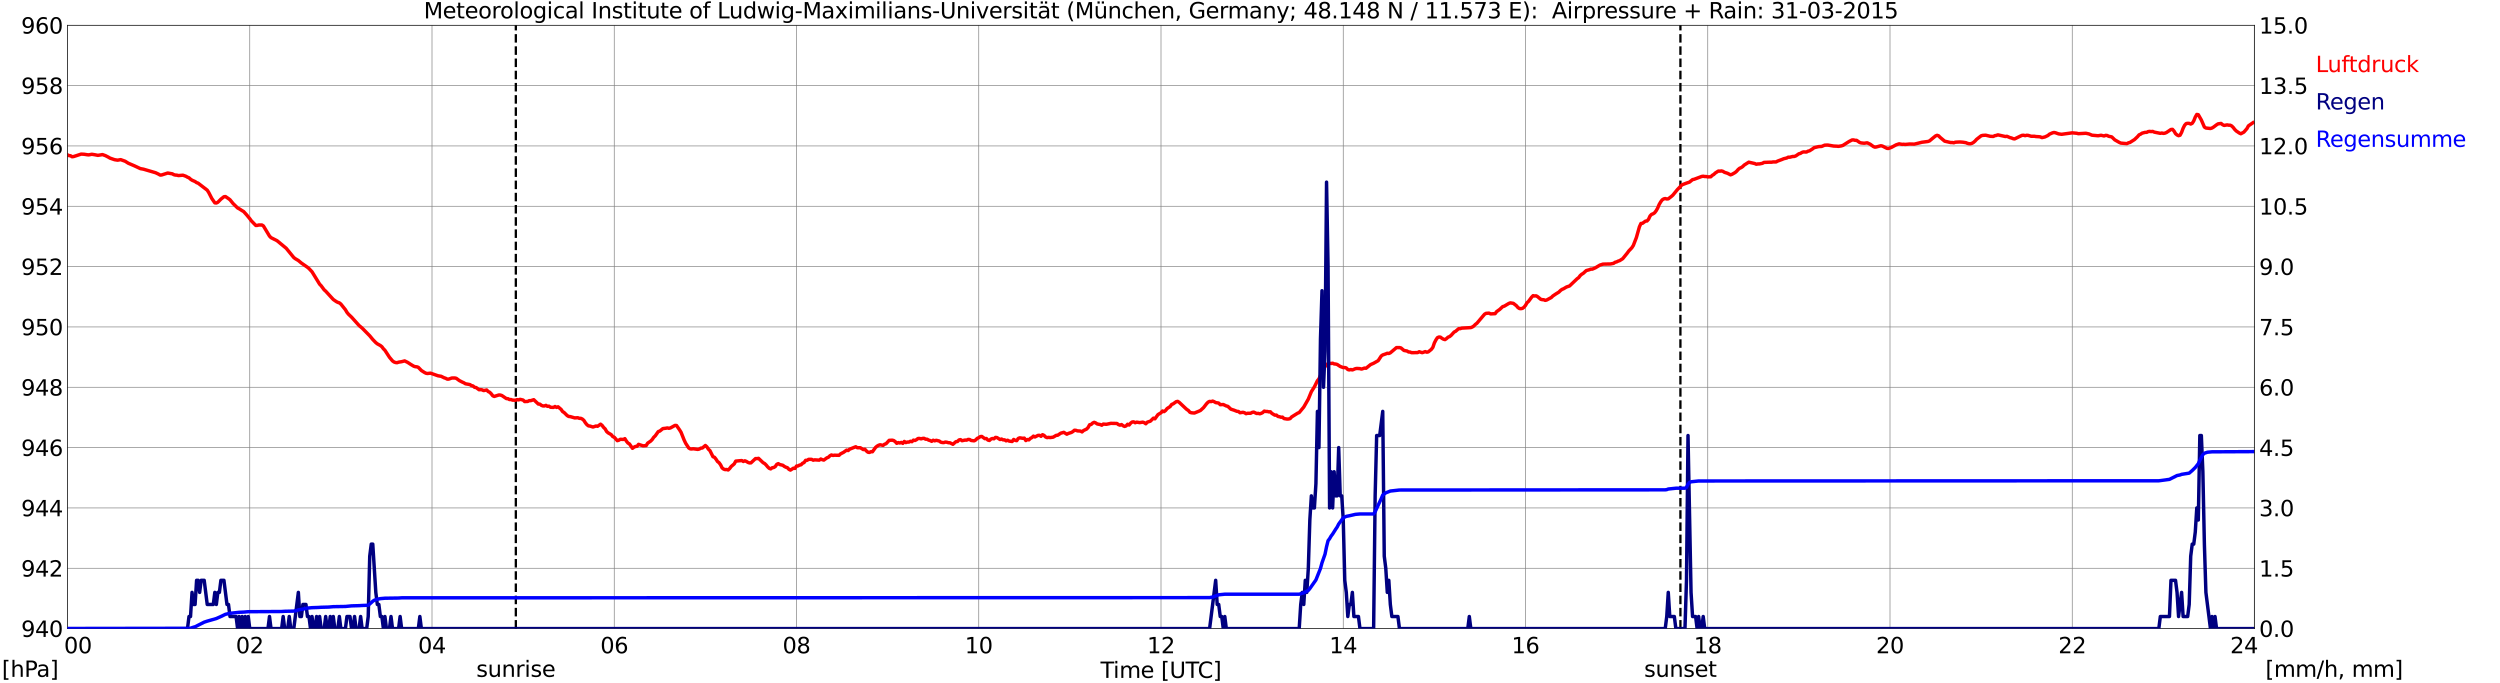 <?xml version="1.0" encoding="utf-8" standalone="no"?>
<!DOCTYPE svg PUBLIC "-//W3C//DTD SVG 1.1//EN"
  "http://www.w3.org/Graphics/SVG/1.1/DTD/svg11.dtd">
<svg xmlns:xlink="http://www.w3.org/1999/xlink" width="1085.4pt" height="296.64pt" viewBox="0 0 1085.4 296.64" xmlns="http://www.w3.org/2000/svg" version="1.1">
 <defs>
  <style type="text/css">*{stroke-linejoin: round; stroke-linecap: butt}</style>
 </defs>
 <g id="figure_1">
  <g id="patch_1">
   <path d="M 0 296.64 
L 1085.4 296.64 
L 1085.4 0 
L 0 0 
z
" style="fill: #ffffff"/>
  </g>
  <g id="axes_1">
   <g id="patch_2">
    <path d="M 29.306 272.909 
L 978.814 272.909 
L 978.814 10.976 
L 29.306 10.976 
z
" style="fill: #ffffff"/>
   </g>
   <g id="patch_3">
    <path d="M 978.814 272.909 
L 978.814 272.909 
L 978.814 10.976 
L 978.814 10.976 
z
" clip-path="url(#p7f5ef49868)" style="fill: #d3d3d3; opacity: 0.25; stroke: #d3d3d3; stroke-linejoin: miter"/>
   </g>
   <g id="matplotlib.axis_1">
    <g id="xtick_1">
     <g id="line2d_1">
      <path d="M 29.306 272.909 
L 29.306 10.976 
" clip-path="url(#p7f5ef49868)" style="fill: none; stroke: #808080; stroke-width: 0.3; stroke-linecap: square"/>
     </g>
     <g id="line2d_2"/>
     <g id="text_1">
      <!--    00 -->
      <g transform="translate(18.733 283.627) scale(0.095 -0.095)">
       <defs>
        <path id="DejaVuSans-20" transform="scale(0.016)"/>
        <path id="DejaVuSans-30" d="M 2034 4250 
Q 1547 4250 1301 3770 
Q 1056 3291 1056 2328 
Q 1056 1369 1301 889 
Q 1547 409 2034 409 
Q 2525 409 2770 889 
Q 3016 1369 3016 2328 
Q 3016 3291 2770 3770 
Q 2525 4250 2034 4250 
z
M 2034 4750 
Q 2819 4750 3233 4129 
Q 3647 3509 3647 2328 
Q 3647 1150 3233 529 
Q 2819 -91 2034 -91 
Q 1250 -91 836 529 
Q 422 1150 422 2328 
Q 422 3509 836 4129 
Q 1250 4750 2034 4750 
z
" transform="scale(0.016)"/>
       </defs>
       <use xlink:href="#DejaVuSans-20"/>
       <use xlink:href="#DejaVuSans-20" transform="translate(31.787 0)"/>
       <use xlink:href="#DejaVuSans-20" transform="translate(63.574 0)"/>
       <use xlink:href="#DejaVuSans-30" transform="translate(95.361 0)"/>
       <use xlink:href="#DejaVuSans-30" transform="translate(158.984 0)"/>
      </g>
     </g>
    </g>
    <g id="xtick_2">
     <g id="line2d_3">
      <path d="M 108.431 272.909 
L 108.431 10.976 
" clip-path="url(#p7f5ef49868)" style="fill: none; stroke: #808080; stroke-width: 0.3; stroke-linecap: square"/>
     </g>
     <g id="line2d_4"/>
     <g id="text_2">
      <!-- 02 -->
      <g transform="translate(102.387 283.627) scale(0.095 -0.095)">
       <defs>
        <path id="DejaVuSans-32" d="M 1228 531 
L 3431 531 
L 3431 0 
L 469 0 
L 469 531 
Q 828 903 1448 1529 
Q 2069 2156 2228 2338 
Q 2531 2678 2651 2914 
Q 2772 3150 2772 3378 
Q 2772 3750 2511 3984 
Q 2250 4219 1831 4219 
Q 1534 4219 1204 4116 
Q 875 4013 500 3803 
L 500 4441 
Q 881 4594 1212 4672 
Q 1544 4750 1819 4750 
Q 2544 4750 2975 4387 
Q 3406 4025 3406 3419 
Q 3406 3131 3298 2873 
Q 3191 2616 2906 2266 
Q 2828 2175 2409 1742 
Q 1991 1309 1228 531 
z
" transform="scale(0.016)"/>
       </defs>
       <use xlink:href="#DejaVuSans-30"/>
       <use xlink:href="#DejaVuSans-32" transform="translate(63.623 0)"/>
      </g>
     </g>
    </g>
    <g id="xtick_3">
     <g id="line2d_5">
      <path d="M 187.557 272.909 
L 187.557 10.976 
" clip-path="url(#p7f5ef49868)" style="fill: none; stroke: #808080; stroke-width: 0.3; stroke-linecap: square"/>
     </g>
     <g id="line2d_6"/>
     <g id="text_3">
      <!-- 04 -->
      <g transform="translate(181.513 283.627) scale(0.095 -0.095)">
       <defs>
        <path id="DejaVuSans-34" d="M 2419 4116 
L 825 1625 
L 2419 1625 
L 2419 4116 
z
M 2253 4666 
L 3047 4666 
L 3047 1625 
L 3713 1625 
L 3713 1100 
L 3047 1100 
L 3047 0 
L 2419 0 
L 2419 1100 
L 313 1100 
L 313 1709 
L 2253 4666 
z
" transform="scale(0.016)"/>
       </defs>
       <use xlink:href="#DejaVuSans-30"/>
       <use xlink:href="#DejaVuSans-34" transform="translate(63.623 0)"/>
      </g>
     </g>
    </g>
    <g id="xtick_4">
     <g id="line2d_7">
      <path d="M 266.683 272.909 
L 266.683 10.976 
" clip-path="url(#p7f5ef49868)" style="fill: none; stroke: #808080; stroke-width: 0.3; stroke-linecap: square"/>
     </g>
     <g id="line2d_8"/>
     <g id="text_4">
      <!-- 06 -->
      <g transform="translate(260.638 283.627) scale(0.095 -0.095)">
       <defs>
        <path id="DejaVuSans-36" d="M 2113 2584 
Q 1688 2584 1439 2293 
Q 1191 2003 1191 1497 
Q 1191 994 1439 701 
Q 1688 409 2113 409 
Q 2538 409 2786 701 
Q 3034 994 3034 1497 
Q 3034 2003 2786 2293 
Q 2538 2584 2113 2584 
z
M 3366 4563 
L 3366 3988 
Q 3128 4100 2886 4159 
Q 2644 4219 2406 4219 
Q 1781 4219 1451 3797 
Q 1122 3375 1075 2522 
Q 1259 2794 1537 2939 
Q 1816 3084 2150 3084 
Q 2853 3084 3261 2657 
Q 3669 2231 3669 1497 
Q 3669 778 3244 343 
Q 2819 -91 2113 -91 
Q 1303 -91 875 529 
Q 447 1150 447 2328 
Q 447 3434 972 4092 
Q 1497 4750 2381 4750 
Q 2619 4750 2861 4703 
Q 3103 4656 3366 4563 
z
" transform="scale(0.016)"/>
       </defs>
       <use xlink:href="#DejaVuSans-30"/>
       <use xlink:href="#DejaVuSans-36" transform="translate(63.623 0)"/>
      </g>
     </g>
    </g>
    <g id="xtick_5">
     <g id="line2d_9">
      <path d="M 345.808 272.909 
L 345.808 10.976 
" clip-path="url(#p7f5ef49868)" style="fill: none; stroke: #808080; stroke-width: 0.3; stroke-linecap: square"/>
     </g>
     <g id="line2d_10"/>
     <g id="text_5">
      <!-- 08 -->
      <g transform="translate(339.764 283.627) scale(0.095 -0.095)">
       <defs>
        <path id="DejaVuSans-38" d="M 2034 2216 
Q 1584 2216 1326 1975 
Q 1069 1734 1069 1313 
Q 1069 891 1326 650 
Q 1584 409 2034 409 
Q 2484 409 2743 651 
Q 3003 894 3003 1313 
Q 3003 1734 2745 1975 
Q 2488 2216 2034 2216 
z
M 1403 2484 
Q 997 2584 770 2862 
Q 544 3141 544 3541 
Q 544 4100 942 4425 
Q 1341 4750 2034 4750 
Q 2731 4750 3128 4425 
Q 3525 4100 3525 3541 
Q 3525 3141 3298 2862 
Q 3072 2584 2669 2484 
Q 3125 2378 3379 2068 
Q 3634 1759 3634 1313 
Q 3634 634 3220 271 
Q 2806 -91 2034 -91 
Q 1263 -91 848 271 
Q 434 634 434 1313 
Q 434 1759 690 2068 
Q 947 2378 1403 2484 
z
M 1172 3481 
Q 1172 3119 1398 2916 
Q 1625 2713 2034 2713 
Q 2441 2713 2670 2916 
Q 2900 3119 2900 3481 
Q 2900 3844 2670 4047 
Q 2441 4250 2034 4250 
Q 1625 4250 1398 4047 
Q 1172 3844 1172 3481 
z
" transform="scale(0.016)"/>
       </defs>
       <use xlink:href="#DejaVuSans-30"/>
       <use xlink:href="#DejaVuSans-38" transform="translate(63.623 0)"/>
      </g>
     </g>
    </g>
    <g id="xtick_6">
     <g id="line2d_11">
      <path d="M 424.934 272.909 
L 424.934 10.976 
" clip-path="url(#p7f5ef49868)" style="fill: none; stroke: #808080; stroke-width: 0.3; stroke-linecap: square"/>
     </g>
     <g id="line2d_12"/>
     <g id="text_6">
      <!-- 10 -->
      <g transform="translate(418.89 283.627) scale(0.095 -0.095)">
       <defs>
        <path id="DejaVuSans-31" d="M 794 531 
L 1825 531 
L 1825 4091 
L 703 3866 
L 703 4441 
L 1819 4666 
L 2450 4666 
L 2450 531 
L 3481 531 
L 3481 0 
L 794 0 
L 794 531 
z
" transform="scale(0.016)"/>
       </defs>
       <use xlink:href="#DejaVuSans-31"/>
       <use xlink:href="#DejaVuSans-30" transform="translate(63.623 0)"/>
      </g>
     </g>
    </g>
    <g id="xtick_7">
     <g id="line2d_13">
      <path d="M 504.06 272.909 
L 504.06 10.976 
" clip-path="url(#p7f5ef49868)" style="fill: none; stroke: #808080; stroke-width: 0.3; stroke-linecap: square"/>
     </g>
     <g id="line2d_14"/>
     <g id="text_7">
      <!-- 12 -->
      <g transform="translate(498.015 283.627) scale(0.095 -0.095)">
       <use xlink:href="#DejaVuSans-31"/>
       <use xlink:href="#DejaVuSans-32" transform="translate(63.623 0)"/>
      </g>
     </g>
    </g>
    <g id="xtick_8">
     <g id="line2d_15">
      <path d="M 583.185 272.909 
L 583.185 10.976 
" clip-path="url(#p7f5ef49868)" style="fill: none; stroke: #808080; stroke-width: 0.3; stroke-linecap: square"/>
     </g>
     <g id="line2d_16"/>
     <g id="text_8">
      <!-- 14 -->
      <g transform="translate(577.141 283.627) scale(0.095 -0.095)">
       <use xlink:href="#DejaVuSans-31"/>
       <use xlink:href="#DejaVuSans-34" transform="translate(63.623 0)"/>
      </g>
     </g>
    </g>
    <g id="xtick_9">
     <g id="line2d_17">
      <path d="M 662.311 272.909 
L 662.311 10.976 
" clip-path="url(#p7f5ef49868)" style="fill: none; stroke: #808080; stroke-width: 0.3; stroke-linecap: square"/>
     </g>
     <g id="line2d_18"/>
     <g id="text_9">
      <!-- 16 -->
      <g transform="translate(656.267 283.627) scale(0.095 -0.095)">
       <use xlink:href="#DejaVuSans-31"/>
       <use xlink:href="#DejaVuSans-36" transform="translate(63.623 0)"/>
      </g>
     </g>
    </g>
    <g id="xtick_10">
     <g id="line2d_19">
      <path d="M 741.437 272.909 
L 741.437 10.976 
" clip-path="url(#p7f5ef49868)" style="fill: none; stroke: #808080; stroke-width: 0.3; stroke-linecap: square"/>
     </g>
     <g id="line2d_20"/>
     <g id="text_10">
      <!-- 18 -->
      <g transform="translate(735.392 283.627) scale(0.095 -0.095)">
       <use xlink:href="#DejaVuSans-31"/>
       <use xlink:href="#DejaVuSans-38" transform="translate(63.623 0)"/>
      </g>
     </g>
    </g>
    <g id="xtick_11">
     <g id="line2d_21">
      <path d="M 820.562 272.909 
L 820.562 10.976 
" clip-path="url(#p7f5ef49868)" style="fill: none; stroke: #808080; stroke-width: 0.3; stroke-linecap: square"/>
     </g>
     <g id="line2d_22"/>
     <g id="text_11">
      <!-- 20 -->
      <g transform="translate(814.518 283.627) scale(0.095 -0.095)">
       <use xlink:href="#DejaVuSans-32"/>
       <use xlink:href="#DejaVuSans-30" transform="translate(63.623 0)"/>
      </g>
     </g>
    </g>
    <g id="xtick_12">
     <g id="line2d_23">
      <path d="M 899.688 272.909 
L 899.688 10.976 
" clip-path="url(#p7f5ef49868)" style="fill: none; stroke: #808080; stroke-width: 0.3; stroke-linecap: square"/>
     </g>
     <g id="line2d_24"/>
     <g id="text_12">
      <!-- 22 -->
      <g transform="translate(893.644 283.627) scale(0.095 -0.095)">
       <use xlink:href="#DejaVuSans-32"/>
       <use xlink:href="#DejaVuSans-32" transform="translate(63.623 0)"/>
      </g>
     </g>
    </g>
    <g id="xtick_13">
     <g id="line2d_25">
      <path d="M 978.814 272.909 
L 978.814 10.976 
" clip-path="url(#p7f5ef49868)" style="fill: none; stroke: #808080; stroke-width: 0.3; stroke-linecap: square"/>
     </g>
     <g id="line2d_26"/>
     <g id="text_13">
      <!-- 24    -->
      <g transform="translate(968.241 283.627) scale(0.095 -0.095)">
       <use xlink:href="#DejaVuSans-32"/>
       <use xlink:href="#DejaVuSans-34" transform="translate(63.623 0)"/>
       <use xlink:href="#DejaVuSans-20" transform="translate(127.246 0)"/>
       <use xlink:href="#DejaVuSans-20" transform="translate(159.033 0)"/>
       <use xlink:href="#DejaVuSans-20" transform="translate(190.82 0)"/>
      </g>
     </g>
    </g>
    <g id="text_14">
     <!-- Time [UTC] -->
     <g transform="translate(477.806 294.322) scale(0.095 -0.095)">
      <defs>
       <path id="DejaVuSans-54" d="M -19 4666 
L 3928 4666 
L 3928 4134 
L 2272 4134 
L 2272 0 
L 1638 0 
L 1638 4134 
L -19 4134 
L -19 4666 
z
" transform="scale(0.016)"/>
       <path id="DejaVuSans-69" d="M 603 3500 
L 1178 3500 
L 1178 0 
L 603 0 
L 603 3500 
z
M 603 4863 
L 1178 4863 
L 1178 4134 
L 603 4134 
L 603 4863 
z
" transform="scale(0.016)"/>
       <path id="DejaVuSans-6d" d="M 3328 2828 
Q 3544 3216 3844 3400 
Q 4144 3584 4550 3584 
Q 5097 3584 5394 3201 
Q 5691 2819 5691 2113 
L 5691 0 
L 5113 0 
L 5113 2094 
Q 5113 2597 4934 2840 
Q 4756 3084 4391 3084 
Q 3944 3084 3684 2787 
Q 3425 2491 3425 1978 
L 3425 0 
L 2847 0 
L 2847 2094 
Q 2847 2600 2669 2842 
Q 2491 3084 2119 3084 
Q 1678 3084 1418 2786 
Q 1159 2488 1159 1978 
L 1159 0 
L 581 0 
L 581 3500 
L 1159 3500 
L 1159 2956 
Q 1356 3278 1631 3431 
Q 1906 3584 2284 3584 
Q 2666 3584 2933 3390 
Q 3200 3197 3328 2828 
z
" transform="scale(0.016)"/>
       <path id="DejaVuSans-65" d="M 3597 1894 
L 3597 1613 
L 953 1613 
Q 991 1019 1311 708 
Q 1631 397 2203 397 
Q 2534 397 2845 478 
Q 3156 559 3463 722 
L 3463 178 
Q 3153 47 2828 -22 
Q 2503 -91 2169 -91 
Q 1331 -91 842 396 
Q 353 884 353 1716 
Q 353 2575 817 3079 
Q 1281 3584 2069 3584 
Q 2775 3584 3186 3129 
Q 3597 2675 3597 1894 
z
M 3022 2063 
Q 3016 2534 2758 2815 
Q 2500 3097 2075 3097 
Q 1594 3097 1305 2825 
Q 1016 2553 972 2059 
L 3022 2063 
z
" transform="scale(0.016)"/>
       <path id="DejaVuSans-5b" d="M 550 4863 
L 1875 4863 
L 1875 4416 
L 1125 4416 
L 1125 -397 
L 1875 -397 
L 1875 -844 
L 550 -844 
L 550 4863 
z
" transform="scale(0.016)"/>
       <path id="DejaVuSans-55" d="M 556 4666 
L 1191 4666 
L 1191 1831 
Q 1191 1081 1462 751 
Q 1734 422 2344 422 
Q 2950 422 3222 751 
Q 3494 1081 3494 1831 
L 3494 4666 
L 4128 4666 
L 4128 1753 
Q 4128 841 3676 375 
Q 3225 -91 2344 -91 
Q 1459 -91 1007 375 
Q 556 841 556 1753 
L 556 4666 
z
" transform="scale(0.016)"/>
       <path id="DejaVuSans-43" d="M 4122 4306 
L 4122 3641 
Q 3803 3938 3442 4084 
Q 3081 4231 2675 4231 
Q 1875 4231 1450 3742 
Q 1025 3253 1025 2328 
Q 1025 1406 1450 917 
Q 1875 428 2675 428 
Q 3081 428 3442 575 
Q 3803 722 4122 1019 
L 4122 359 
Q 3791 134 3420 21 
Q 3050 -91 2638 -91 
Q 1578 -91 968 557 
Q 359 1206 359 2328 
Q 359 3453 968 4101 
Q 1578 4750 2638 4750 
Q 3056 4750 3426 4639 
Q 3797 4528 4122 4306 
z
" transform="scale(0.016)"/>
       <path id="DejaVuSans-5d" d="M 1947 4863 
L 1947 -844 
L 622 -844 
L 622 -397 
L 1369 -397 
L 1369 4416 
L 622 4416 
L 622 4863 
L 1947 4863 
z
" transform="scale(0.016)"/>
      </defs>
      <use xlink:href="#DejaVuSans-54"/>
      <use xlink:href="#DejaVuSans-69" transform="translate(57.959 0)"/>
      <use xlink:href="#DejaVuSans-6d" transform="translate(85.742 0)"/>
      <use xlink:href="#DejaVuSans-65" transform="translate(183.154 0)"/>
      <use xlink:href="#DejaVuSans-20" transform="translate(244.678 0)"/>
      <use xlink:href="#DejaVuSans-5b" transform="translate(276.465 0)"/>
      <use xlink:href="#DejaVuSans-55" transform="translate(315.479 0)"/>
      <use xlink:href="#DejaVuSans-54" transform="translate(388.672 0)"/>
      <use xlink:href="#DejaVuSans-43" transform="translate(443.881 0)"/>
      <use xlink:href="#DejaVuSans-5d" transform="translate(513.705 0)"/>
     </g>
    </g>
   </g>
   <g id="matplotlib.axis_2">
    <g id="ytick_1">
     <g id="line2d_27">
      <path d="M 29.306 272.909 
L 978.814 272.909 
" clip-path="url(#p7f5ef49868)" style="fill: none; stroke: #808080; stroke-width: 0.3; stroke-linecap: square"/>
     </g>
     <g id="line2d_28"/>
     <g id="text_15">
      <!-- 940 -->
      <g transform="translate(9.173 276.518) scale(0.095 -0.095)">
       <defs>
        <path id="DejaVuSans-39" d="M 703 97 
L 703 672 
Q 941 559 1184 500 
Q 1428 441 1663 441 
Q 2288 441 2617 861 
Q 2947 1281 2994 2138 
Q 2813 1869 2534 1725 
Q 2256 1581 1919 1581 
Q 1219 1581 811 2004 
Q 403 2428 403 3163 
Q 403 3881 828 4315 
Q 1253 4750 1959 4750 
Q 2769 4750 3195 4129 
Q 3622 3509 3622 2328 
Q 3622 1225 3098 567 
Q 2575 -91 1691 -91 
Q 1453 -91 1209 -44 
Q 966 3 703 97 
z
M 1959 2075 
Q 2384 2075 2632 2365 
Q 2881 2656 2881 3163 
Q 2881 3666 2632 3958 
Q 2384 4250 1959 4250 
Q 1534 4250 1286 3958 
Q 1038 3666 1038 3163 
Q 1038 2656 1286 2365 
Q 1534 2075 1959 2075 
z
" transform="scale(0.016)"/>
       </defs>
       <use xlink:href="#DejaVuSans-39"/>
       <use xlink:href="#DejaVuSans-34" transform="translate(63.623 0)"/>
       <use xlink:href="#DejaVuSans-30" transform="translate(127.246 0)"/>
      </g>
     </g>
    </g>
    <g id="ytick_2">
     <g id="line2d_29">
      <path d="M 29.306 246.715 
L 978.814 246.715 
" clip-path="url(#p7f5ef49868)" style="fill: none; stroke: #808080; stroke-width: 0.3; stroke-linecap: square"/>
     </g>
     <g id="line2d_30"/>
     <g id="text_16">
      <!-- 942 -->
      <g transform="translate(9.173 250.325) scale(0.095 -0.095)">
       <use xlink:href="#DejaVuSans-39"/>
       <use xlink:href="#DejaVuSans-34" transform="translate(63.623 0)"/>
       <use xlink:href="#DejaVuSans-32" transform="translate(127.246 0)"/>
      </g>
     </g>
    </g>
    <g id="ytick_3">
     <g id="line2d_31">
      <path d="M 29.306 220.522 
L 978.814 220.522 
" clip-path="url(#p7f5ef49868)" style="fill: none; stroke: #808080; stroke-width: 0.3; stroke-linecap: square"/>
     </g>
     <g id="line2d_32"/>
     <g id="text_17">
      <!-- 944 -->
      <g transform="translate(9.173 224.131) scale(0.095 -0.095)">
       <use xlink:href="#DejaVuSans-39"/>
       <use xlink:href="#DejaVuSans-34" transform="translate(63.623 0)"/>
       <use xlink:href="#DejaVuSans-34" transform="translate(127.246 0)"/>
      </g>
     </g>
    </g>
    <g id="ytick_4">
     <g id="line2d_33">
      <path d="M 29.306 194.329 
L 978.814 194.329 
" clip-path="url(#p7f5ef49868)" style="fill: none; stroke: #808080; stroke-width: 0.3; stroke-linecap: square"/>
     </g>
     <g id="line2d_34"/>
     <g id="text_18">
      <!-- 946 -->
      <g transform="translate(9.173 197.938) scale(0.095 -0.095)">
       <use xlink:href="#DejaVuSans-39"/>
       <use xlink:href="#DejaVuSans-34" transform="translate(63.623 0)"/>
       <use xlink:href="#DejaVuSans-36" transform="translate(127.246 0)"/>
      </g>
     </g>
    </g>
    <g id="ytick_5">
     <g id="line2d_35">
      <path d="M 29.306 168.136 
L 978.814 168.136 
" clip-path="url(#p7f5ef49868)" style="fill: none; stroke: #808080; stroke-width: 0.3; stroke-linecap: square"/>
     </g>
     <g id="line2d_36"/>
     <g id="text_19">
      <!-- 948 -->
      <g transform="translate(9.173 171.745) scale(0.095 -0.095)">
       <use xlink:href="#DejaVuSans-39"/>
       <use xlink:href="#DejaVuSans-34" transform="translate(63.623 0)"/>
       <use xlink:href="#DejaVuSans-38" transform="translate(127.246 0)"/>
      </g>
     </g>
    </g>
    <g id="ytick_6">
     <g id="line2d_37">
      <path d="M 29.306 141.942 
L 978.814 141.942 
" clip-path="url(#p7f5ef49868)" style="fill: none; stroke: #808080; stroke-width: 0.3; stroke-linecap: square"/>
     </g>
     <g id="line2d_38"/>
     <g id="text_20">
      <!-- 950 -->
      <g transform="translate(9.173 145.551) scale(0.095 -0.095)">
       <defs>
        <path id="DejaVuSans-35" d="M 691 4666 
L 3169 4666 
L 3169 4134 
L 1269 4134 
L 1269 2991 
Q 1406 3038 1543 3061 
Q 1681 3084 1819 3084 
Q 2600 3084 3056 2656 
Q 3513 2228 3513 1497 
Q 3513 744 3044 326 
Q 2575 -91 1722 -91 
Q 1428 -91 1123 -41 
Q 819 9 494 109 
L 494 744 
Q 775 591 1075 516 
Q 1375 441 1709 441 
Q 2250 441 2565 725 
Q 2881 1009 2881 1497 
Q 2881 1984 2565 2268 
Q 2250 2553 1709 2553 
Q 1456 2553 1204 2497 
Q 953 2441 691 2322 
L 691 4666 
z
" transform="scale(0.016)"/>
       </defs>
       <use xlink:href="#DejaVuSans-39"/>
       <use xlink:href="#DejaVuSans-35" transform="translate(63.623 0)"/>
       <use xlink:href="#DejaVuSans-30" transform="translate(127.246 0)"/>
      </g>
     </g>
    </g>
    <g id="ytick_7">
     <g id="line2d_39">
      <path d="M 29.306 115.749 
L 978.814 115.749 
" clip-path="url(#p7f5ef49868)" style="fill: none; stroke: #808080; stroke-width: 0.3; stroke-linecap: square"/>
     </g>
     <g id="line2d_40"/>
     <g id="text_21">
      <!-- 952 -->
      <g transform="translate(9.173 119.358) scale(0.095 -0.095)">
       <use xlink:href="#DejaVuSans-39"/>
       <use xlink:href="#DejaVuSans-35" transform="translate(63.623 0)"/>
       <use xlink:href="#DejaVuSans-32" transform="translate(127.246 0)"/>
      </g>
     </g>
    </g>
    <g id="ytick_8">
     <g id="line2d_41">
      <path d="M 29.306 89.556 
L 978.814 89.556 
" clip-path="url(#p7f5ef49868)" style="fill: none; stroke: #808080; stroke-width: 0.3; stroke-linecap: square"/>
     </g>
     <g id="line2d_42"/>
     <g id="text_22">
      <!-- 954 -->
      <g transform="translate(9.173 93.165) scale(0.095 -0.095)">
       <use xlink:href="#DejaVuSans-39"/>
       <use xlink:href="#DejaVuSans-35" transform="translate(63.623 0)"/>
       <use xlink:href="#DejaVuSans-34" transform="translate(127.246 0)"/>
      </g>
     </g>
    </g>
    <g id="ytick_9">
     <g id="line2d_43">
      <path d="M 29.306 63.362 
L 978.814 63.362 
" clip-path="url(#p7f5ef49868)" style="fill: none; stroke: #808080; stroke-width: 0.3; stroke-linecap: square"/>
     </g>
     <g id="line2d_44"/>
     <g id="text_23">
      <!-- 956 -->
      <g transform="translate(9.173 66.972) scale(0.095 -0.095)">
       <use xlink:href="#DejaVuSans-39"/>
       <use xlink:href="#DejaVuSans-35" transform="translate(63.623 0)"/>
       <use xlink:href="#DejaVuSans-36" transform="translate(127.246 0)"/>
      </g>
     </g>
    </g>
    <g id="ytick_10">
     <g id="line2d_45">
      <path d="M 29.306 37.169 
L 978.814 37.169 
" clip-path="url(#p7f5ef49868)" style="fill: none; stroke: #808080; stroke-width: 0.3; stroke-linecap: square"/>
     </g>
     <g id="line2d_46"/>
     <g id="text_24">
      <!-- 958 -->
      <g transform="translate(9.173 40.778) scale(0.095 -0.095)">
       <use xlink:href="#DejaVuSans-39"/>
       <use xlink:href="#DejaVuSans-35" transform="translate(63.623 0)"/>
       <use xlink:href="#DejaVuSans-38" transform="translate(127.246 0)"/>
      </g>
     </g>
    </g>
    <g id="ytick_11">
     <g id="line2d_47">
      <path d="M 29.306 10.976 
L 978.814 10.976 
" clip-path="url(#p7f5ef49868)" style="fill: none; stroke: #808080; stroke-width: 0.3; stroke-linecap: square"/>
     </g>
     <g id="line2d_48"/>
     <g id="text_25">
      <!-- 960 -->
      <g transform="translate(9.173 14.585) scale(0.095 -0.095)">
       <use xlink:href="#DejaVuSans-39"/>
       <use xlink:href="#DejaVuSans-36" transform="translate(63.623 0)"/>
       <use xlink:href="#DejaVuSans-30" transform="translate(127.246 0)"/>
      </g>
     </g>
    </g>
   </g>
   <g id="line2d_49">
    <path d="M 223.955 272.909 
L 223.955 10.976 
" clip-path="url(#p7f5ef49868)" style="fill: none; stroke-dasharray: 3.7,1.6; stroke-dashoffset: 0; stroke: #000000"/>
   </g>
   <g id="line2d_50">
    <path d="M 729.568 272.909 
L 729.568 10.976 
" clip-path="url(#p7f5ef49868)" style="fill: none; stroke-dasharray: 3.7,1.6; stroke-dashoffset: 0; stroke: #000000"/>
   </g>
   <g id="line2d_51">
    <path d="M 29.306 67.248 
L 29.965 67.553 
L 30.625 67.632 
L 31.284 68.051 
L 31.943 67.972 
L 33.262 67.553 
L 35.24 66.898 
L 36.559 66.977 
L 37.878 67.187 
L 38.537 67.239 
L 39.856 66.977 
L 41.175 67.187 
L 42.493 67.448 
L 43.812 67.239 
L 44.472 67.108 
L 45.79 67.579 
L 47.109 68.26 
L 47.768 68.653 
L 49.747 69.334 
L 51.065 69.544 
L 52.384 69.308 
L 54.362 70.015 
L 55.681 70.854 
L 58.319 71.98 
L 60.956 73.211 
L 62.275 73.447 
L 67.55 74.992 
L 68.869 75.621 
L 69.528 76.014 
L 70.187 75.961 
L 72.825 75.123 
L 74.803 75.464 
L 75.462 75.83 
L 76.122 76.014 
L 76.781 76.04 
L 77.441 76.223 
L 78.759 76.118 
L 79.419 76.066 
L 80.737 76.538 
L 81.397 76.93 
L 82.056 77.192 
L 82.716 77.795 
L 83.375 78.24 
L 84.694 78.816 
L 85.353 79.288 
L 86.013 79.524 
L 87.991 81.043 
L 89.969 82.562 
L 90.628 83.584 
L 91.947 86.15 
L 93.266 88.063 
L 93.925 88.141 
L 94.584 87.801 
L 95.903 86.465 
L 97.222 85.417 
L 97.881 85.338 
L 99.2 86.229 
L 99.86 86.727 
L 101.178 88.351 
L 103.156 90.289 
L 103.816 90.63 
L 105.135 91.468 
L 105.794 91.861 
L 107.113 93.327 
L 108.431 94.925 
L 109.091 95.842 
L 111.069 97.885 
L 111.728 97.859 
L 112.388 97.676 
L 113.707 97.676 
L 114.366 98.095 
L 117.003 102.495 
L 117.663 103.176 
L 120.3 104.512 
L 124.257 107.786 
L 127.553 111.82 
L 128.213 112.318 
L 129.532 113.103 
L 130.85 114.204 
L 133.488 116.037 
L 134.147 116.587 
L 135.466 118.002 
L 138.763 123.371 
L 139.422 124.052 
L 140.741 125.833 
L 141.4 126.41 
L 144.697 130.024 
L 146.016 130.941 
L 146.676 131.282 
L 147.335 131.491 
L 147.994 132.015 
L 149.972 134.477 
L 150.632 135.603 
L 151.291 136.415 
L 152.61 137.673 
L 155.907 141.34 
L 157.226 142.44 
L 160.523 145.793 
L 161.841 147.39 
L 163.16 148.753 
L 163.819 149.276 
L 165.138 150.01 
L 165.798 150.534 
L 166.457 151.424 
L 167.116 152.079 
L 169.094 155.117 
L 170.413 156.689 
L 171.073 157.161 
L 171.732 157.396 
L 172.391 157.475 
L 173.051 157.239 
L 174.37 157.03 
L 175.688 156.689 
L 177.007 157.344 
L 178.326 158.208 
L 179.645 158.994 
L 180.304 159.204 
L 180.963 159.256 
L 181.623 159.492 
L 182.941 160.854 
L 184.26 161.692 
L 184.92 162.033 
L 185.579 162.163 
L 186.898 162.006 
L 190.195 163.159 
L 191.513 163.368 
L 192.832 164.023 
L 193.492 164.233 
L 194.151 164.599 
L 194.81 164.599 
L 196.129 164.128 
L 197.448 164.102 
L 198.107 164.259 
L 199.426 165.228 
L 200.745 165.909 
L 201.404 166.197 
L 202.063 166.616 
L 203.382 166.852 
L 204.042 166.983 
L 204.701 167.428 
L 205.36 167.559 
L 206.02 168.162 
L 206.679 168.24 
L 207.998 169.209 
L 208.657 169.157 
L 209.317 169.262 
L 209.976 169.576 
L 211.295 169.314 
L 211.954 169.995 
L 212.614 170.31 
L 213.273 170.964 
L 213.932 171.829 
L 214.592 172.117 
L 216.57 171.488 
L 217.229 171.514 
L 217.889 171.724 
L 219.867 173.06 
L 220.526 173.086 
L 221.186 173.479 
L 221.845 173.453 
L 222.504 173.715 
L 223.823 173.767 
L 224.482 173.505 
L 225.142 173.636 
L 225.801 173.374 
L 227.12 173.689 
L 227.779 174.343 
L 229.098 174.291 
L 229.757 173.95 
L 230.417 173.95 
L 231.736 173.531 
L 233.714 175.417 
L 234.373 175.443 
L 235.033 175.967 
L 235.692 176.229 
L 236.351 176.255 
L 237.011 175.994 
L 237.67 176.413 
L 238.329 176.334 
L 238.989 176.806 
L 240.308 176.884 
L 240.967 176.491 
L 241.626 176.884 
L 242.286 176.622 
L 243.604 177.748 
L 244.264 178.691 
L 244.923 179.111 
L 246.242 180.42 
L 246.901 180.813 
L 247.561 180.866 
L 249.539 181.442 
L 250.858 181.363 
L 251.517 181.625 
L 252.176 181.625 
L 252.836 181.939 
L 253.495 182.516 
L 254.155 183.563 
L 254.814 184.375 
L 255.473 184.899 
L 256.133 184.978 
L 257.451 185.397 
L 258.77 184.952 
L 259.43 185.083 
L 260.748 184.166 
L 261.408 184.69 
L 262.067 185.58 
L 262.726 186.209 
L 263.386 187.361 
L 264.045 187.938 
L 265.364 188.697 
L 266.023 189.535 
L 266.683 189.824 
L 268.002 191.317 
L 268.661 191.133 
L 269.32 190.714 
L 270.639 190.793 
L 271.298 190.452 
L 271.958 191.526 
L 272.617 192.338 
L 273.277 192.731 
L 274.595 194.643 
L 275.255 194.146 
L 275.914 193.831 
L 276.573 193.779 
L 277.233 192.914 
L 279.211 193.569 
L 280.53 193.464 
L 281.189 192.391 
L 282.508 191.5 
L 283.167 190.819 
L 283.827 189.85 
L 284.486 189.221 
L 285.805 187.361 
L 286.464 187.152 
L 287.783 186.078 
L 289.102 185.921 
L 289.761 185.79 
L 290.42 185.947 
L 291.08 185.79 
L 293.058 184.69 
L 293.717 184.742 
L 295.036 186.628 
L 295.696 187.702 
L 297.014 191.029 
L 297.674 192.417 
L 298.992 194.46 
L 299.652 194.879 
L 300.311 194.931 
L 300.971 194.827 
L 302.949 195.115 
L 303.608 194.958 
L 304.267 194.565 
L 304.927 194.512 
L 306.246 193.412 
L 306.905 194.015 
L 307.564 195.01 
L 308.224 195.639 
L 309.543 198.284 
L 310.202 198.52 
L 310.861 199.358 
L 311.521 200.38 
L 312.18 200.877 
L 312.839 201.794 
L 313.499 203.13 
L 314.158 203.654 
L 314.818 203.889 
L 315.477 203.837 
L 316.136 204.047 
L 316.796 203.418 
L 317.455 202.527 
L 318.774 201.401 
L 319.433 200.196 
L 320.752 200.065 
L 322.071 199.96 
L 322.73 200.353 
L 323.39 200.065 
L 324.049 200.327 
L 324.708 200.746 
L 325.368 200.982 
L 326.027 200.956 
L 328.005 199.096 
L 328.665 199.122 
L 329.324 198.991 
L 331.302 200.877 
L 331.961 201.244 
L 332.621 201.873 
L 333.28 202.685 
L 333.94 203.313 
L 334.599 203.575 
L 335.258 203.077 
L 335.918 202.973 
L 336.577 202.58 
L 337.236 201.611 
L 337.896 201.296 
L 338.555 201.689 
L 339.874 202.004 
L 340.533 202.501 
L 341.193 202.842 
L 341.852 203.051 
L 342.512 203.758 
L 343.171 204.099 
L 344.49 203.261 
L 345.149 203.366 
L 345.808 202.344 
L 346.468 202.292 
L 347.127 201.925 
L 347.787 201.794 
L 348.446 201.113 
L 349.105 200.825 
L 349.765 199.856 
L 350.424 199.856 
L 351.083 199.41 
L 352.402 199.437 
L 353.062 199.803 
L 353.721 199.646 
L 355.699 199.777 
L 356.359 199.279 
L 357.018 199.594 
L 357.677 199.751 
L 358.996 198.782 
L 359.655 198.52 
L 360.315 197.891 
L 360.974 197.524 
L 361.634 197.734 
L 362.293 197.629 
L 364.271 197.682 
L 364.93 197.053 
L 366.249 196.372 
L 367.568 195.429 
L 368.227 195.612 
L 368.887 195.01 
L 371.524 193.962 
L 372.184 194.381 
L 373.502 194.381 
L 374.821 195.193 
L 375.481 195.036 
L 376.14 195.769 
L 376.799 196.32 
L 377.459 196.451 
L 378.118 196.11 
L 378.777 196.136 
L 380.096 194.303 
L 380.756 193.726 
L 381.415 193.334 
L 382.074 193.098 
L 383.393 193.36 
L 384.053 192.862 
L 384.712 192.626 
L 386.031 191.186 
L 387.349 191.107 
L 388.009 191.264 
L 388.668 191.736 
L 389.328 192.469 
L 389.987 192.155 
L 390.646 192.338 
L 391.306 192.076 
L 391.965 192.495 
L 392.624 191.657 
L 393.284 192.155 
L 393.943 191.919 
L 394.603 191.945 
L 395.262 191.579 
L 395.921 191.762 
L 396.581 191.081 
L 397.24 191.238 
L 397.899 190.898 
L 398.559 190.374 
L 399.218 190.347 
L 399.878 190.531 
L 400.537 190.347 
L 401.196 190.295 
L 401.856 190.688 
L 402.515 190.688 
L 403.175 191.081 
L 403.834 191.264 
L 404.493 191.605 
L 405.153 191.133 
L 405.812 191.395 
L 406.471 191.159 
L 407.79 191.474 
L 408.45 191.971 
L 409.109 192.129 
L 409.768 192.155 
L 410.428 191.919 
L 411.087 191.998 
L 411.746 192.207 
L 412.406 192.233 
L 413.725 192.888 
L 415.043 191.736 
L 415.703 191.683 
L 416.362 191.002 
L 417.022 190.871 
L 417.681 191.343 
L 419 191.055 
L 419.659 191.107 
L 420.318 190.767 
L 420.978 190.819 
L 421.637 191.238 
L 422.956 191.395 
L 423.615 191.002 
L 424.275 190.321 
L 424.934 190.033 
L 425.593 189.562 
L 426.253 189.483 
L 427.572 190.452 
L 428.231 190.374 
L 428.89 191.055 
L 429.55 191.238 
L 430.209 190.636 
L 430.869 190.374 
L 431.528 190.505 
L 432.187 189.902 
L 432.847 189.981 
L 434.165 190.819 
L 434.825 190.609 
L 435.484 190.976 
L 436.144 190.95 
L 436.803 191.395 
L 437.462 191.133 
L 438.122 191.5 
L 439.44 191.683 
L 440.1 190.793 
L 440.759 191.186 
L 441.419 191.317 
L 442.078 190.347 
L 442.737 190.086 
L 444.056 190.295 
L 444.716 190.217 
L 445.375 191.264 
L 446.034 190.819 
L 446.694 190.976 
L 447.353 190.321 
L 448.012 189.981 
L 448.672 189.352 
L 449.331 189.719 
L 450.65 189.038 
L 451.309 188.985 
L 451.969 189.431 
L 452.628 188.723 
L 453.287 189.038 
L 453.947 189.719 
L 454.606 190.007 
L 455.266 189.876 
L 455.925 189.981 
L 457.244 189.797 
L 458.563 189.012 
L 459.222 188.959 
L 460.541 188.069 
L 461.859 187.702 
L 463.178 188.514 
L 463.838 188.173 
L 465.156 187.754 
L 465.816 187.361 
L 466.475 186.785 
L 467.134 186.838 
L 467.794 187.073 
L 469.113 187.152 
L 469.772 187.519 
L 470.431 186.916 
L 471.75 186.288 
L 472.409 185.606 
L 473.069 184.402 
L 473.728 184.297 
L 474.388 183.668 
L 475.047 183.354 
L 475.706 183.616 
L 476.366 184.061 
L 477.685 184.323 
L 478.344 184.611 
L 479.003 184.113 
L 480.322 184.218 
L 482.3 183.799 
L 484.938 183.852 
L 485.597 184.349 
L 486.256 184.585 
L 486.916 184.323 
L 487.575 184.821 
L 488.235 185.135 
L 488.894 184.925 
L 489.553 184.192 
L 490.213 184.533 
L 490.872 183.721 
L 491.532 183.223 
L 492.191 183.144 
L 492.85 183.537 
L 493.51 183.275 
L 494.828 183.485 
L 496.147 183.275 
L 496.807 183.511 
L 497.466 183.983 
L 498.125 183.275 
L 499.444 182.856 
L 500.763 181.547 
L 501.422 181.835 
L 502.741 180.001 
L 504.06 179.215 
L 504.719 178.43 
L 505.379 178.718 
L 506.038 178.22 
L 506.697 177.382 
L 508.016 176.517 
L 508.675 175.601 
L 509.335 175.339 
L 510.654 174.396 
L 511.313 174.265 
L 511.972 174.684 
L 514.61 177.172 
L 515.269 177.775 
L 515.929 178.194 
L 516.588 178.98 
L 517.247 179.215 
L 518.566 179.32 
L 520.544 178.508 
L 521.204 178.194 
L 522.522 176.989 
L 523.841 175.286 
L 524.501 174.605 
L 525.16 174.265 
L 525.819 174.37 
L 526.479 174.134 
L 527.138 174.396 
L 527.797 174.789 
L 529.116 174.998 
L 529.776 175.705 
L 531.094 175.627 
L 532.413 176.255 
L 533.073 176.413 
L 534.391 177.644 
L 535.71 178.063 
L 537.029 178.587 
L 537.688 178.639 
L 538.348 179.189 
L 539.666 179.006 
L 540.326 179.189 
L 540.985 179.608 
L 541.644 179.425 
L 542.963 179.425 
L 543.623 179.058 
L 544.282 178.901 
L 545.601 179.53 
L 546.26 179.451 
L 546.919 179.661 
L 547.579 179.451 
L 548.238 179.111 
L 548.898 178.482 
L 549.557 178.639 
L 550.216 178.639 
L 550.876 178.822 
L 551.535 178.77 
L 552.195 179.477 
L 553.513 180.263 
L 554.173 180.211 
L 554.832 180.813 
L 555.491 180.918 
L 556.151 181.154 
L 556.81 181.101 
L 557.47 181.73 
L 558.788 181.939 
L 559.448 181.913 
L 560.107 181.756 
L 560.766 181.023 
L 563.404 179.372 
L 564.063 179.111 
L 566.042 176.727 
L 568.02 173.269 
L 569.338 170.048 
L 570.657 167.952 
L 571.976 165.28 
L 572.635 164.495 
L 574.613 160.147 
L 575.932 158.287 
L 576.592 157.868 
L 577.251 157.737 
L 577.91 157.815 
L 578.57 157.684 
L 579.229 157.999 
L 579.889 158.051 
L 580.548 158.234 
L 581.867 159.099 
L 583.185 159.597 
L 583.845 159.57 
L 584.504 159.754 
L 585.164 160.435 
L 585.823 160.618 
L 586.482 160.435 
L 587.142 160.618 
L 588.46 160.068 
L 589.12 159.963 
L 590.439 160.042 
L 591.098 160.251 
L 592.417 159.806 
L 593.076 159.885 
L 595.054 158.287 
L 596.373 157.711 
L 598.351 156.584 
L 599.67 154.567 
L 600.329 154.096 
L 601.648 153.651 
L 602.307 153.363 
L 602.967 153.467 
L 603.626 153.179 
L 605.604 151.503 
L 606.264 150.927 
L 607.582 150.9 
L 608.242 151.058 
L 609.561 152.158 
L 610.879 152.393 
L 611.539 152.812 
L 612.198 152.839 
L 612.858 153.127 
L 615.495 153.074 
L 616.154 152.708 
L 617.473 153.127 
L 618.792 152.655 
L 619.451 152.917 
L 620.111 152.76 
L 621.429 151.686 
L 622.089 150.822 
L 622.748 148.883 
L 623.408 147.6 
L 624.067 146.605 
L 624.726 146.317 
L 625.386 146.369 
L 626.045 146.893 
L 626.705 147.259 
L 627.364 147.443 
L 628.023 146.998 
L 628.683 146.395 
L 629.342 146.133 
L 630.001 145.609 
L 631.32 144.169 
L 631.98 143.828 
L 633.298 142.702 
L 633.958 142.702 
L 634.617 142.466 
L 638.573 142.23 
L 639.233 141.968 
L 639.892 141.523 
L 640.552 140.842 
L 641.211 140.344 
L 644.508 136.442 
L 645.167 136.049 
L 646.486 135.944 
L 647.145 136.284 
L 649.123 136.18 
L 649.783 135.289 
L 651.102 134.346 
L 652.42 133.115 
L 653.08 132.932 
L 655.058 131.753 
L 655.717 131.491 
L 657.036 131.701 
L 658.355 132.722 
L 659.014 133.508 
L 659.674 133.953 
L 660.333 134.006 
L 660.992 133.875 
L 661.652 133.403 
L 662.311 132.591 
L 662.97 131.439 
L 663.63 130.836 
L 664.949 129.055 
L 665.608 128.374 
L 666.267 128.505 
L 666.927 128.426 
L 667.586 128.819 
L 668.905 129.92 
L 669.564 130.103 
L 670.224 130.129 
L 670.883 130.417 
L 671.542 130.234 
L 673.521 129.16 
L 674.18 128.505 
L 675.499 127.614 
L 676.817 126.803 
L 677.477 126.148 
L 678.136 125.65 
L 678.796 125.388 
L 680.114 124.602 
L 681.433 124.157 
L 684.73 121.014 
L 685.389 120.542 
L 686.049 119.652 
L 686.708 119.075 
L 687.368 118.683 
L 688.686 117.478 
L 690.005 117.111 
L 690.664 116.849 
L 691.324 116.849 
L 692.643 116.273 
L 694.621 115.094 
L 695.939 114.675 
L 699.236 114.596 
L 700.555 114.334 
L 701.215 113.863 
L 701.874 113.706 
L 702.533 113.365 
L 703.193 113.156 
L 704.511 112.318 
L 706.49 109.882 
L 707.149 108.965 
L 708.468 107.577 
L 709.127 106.555 
L 710.446 103.15 
L 711.765 98.488 
L 712.424 97.021 
L 713.083 96.968 
L 714.402 95.999 
L 715.062 95.947 
L 715.721 95.213 
L 716.38 93.773 
L 717.04 93.066 
L 717.699 92.83 
L 718.358 92.384 
L 719.018 91.52 
L 719.677 90.368 
L 720.337 88.796 
L 720.996 87.67 
L 721.655 86.779 
L 722.315 86.36 
L 722.974 86.203 
L 723.633 86.386 
L 724.293 86.334 
L 725.612 85.312 
L 726.271 84.736 
L 728.249 82.326 
L 730.227 80.257 
L 732.205 79.497 
L 733.524 79.052 
L 734.843 77.978 
L 735.502 77.847 
L 738.799 76.616 
L 739.459 76.511 
L 740.118 76.642 
L 740.777 76.642 
L 741.437 76.799 
L 742.756 76.747 
L 743.415 76.118 
L 744.074 75.726 
L 744.734 75.097 
L 746.052 74.259 
L 746.712 74.311 
L 747.371 74.206 
L 748.031 74.39 
L 748.69 74.809 
L 750.009 75.228 
L 751.327 75.909 
L 751.987 75.673 
L 753.306 74.914 
L 753.965 74.363 
L 754.624 73.604 
L 755.284 73.054 
L 755.943 72.766 
L 756.602 72.32 
L 757.262 71.666 
L 759.24 70.408 
L 761.878 71.011 
L 762.537 71.325 
L 763.196 71.168 
L 763.856 71.168 
L 765.174 70.906 
L 765.834 70.513 
L 768.471 70.408 
L 769.131 70.434 
L 769.79 70.304 
L 771.109 70.304 
L 771.768 69.937 
L 773.746 69.203 
L 774.406 68.915 
L 775.725 68.601 
L 776.384 68.234 
L 777.043 68.26 
L 778.362 67.92 
L 779.021 67.92 
L 779.681 67.684 
L 781 66.767 
L 781.659 66.61 
L 782.318 66.191 
L 782.978 65.955 
L 784.296 66.008 
L 784.956 65.641 
L 785.615 65.484 
L 786.934 64.646 
L 787.593 64.122 
L 789.572 63.65 
L 790.89 63.572 
L 792.209 63.022 
L 793.528 62.969 
L 795.506 63.31 
L 796.165 63.415 
L 797.484 63.467 
L 798.143 63.546 
L 799.462 63.336 
L 800.122 63.127 
L 802.759 61.45 
L 804.078 60.769 
L 804.737 60.743 
L 805.397 60.926 
L 806.056 60.926 
L 807.375 61.843 
L 808.034 62.053 
L 809.353 62.184 
L 810.672 62 
L 811.99 62.629 
L 813.309 63.598 
L 813.969 63.886 
L 814.628 63.808 
L 815.947 63.441 
L 816.606 63.284 
L 817.265 63.415 
L 819.244 64.41 
L 819.903 64.462 
L 821.222 63.965 
L 823.2 62.891 
L 824.519 62.446 
L 825.837 62.681 
L 826.497 62.629 
L 827.156 62.707 
L 829.134 62.524 
L 831.112 62.577 
L 832.431 62.262 
L 834.409 61.765 
L 837.047 61.424 
L 837.706 61.188 
L 839.025 60.088 
L 840.344 59.014 
L 841.003 58.752 
L 841.663 58.962 
L 842.322 59.643 
L 843.641 60.743 
L 844.3 61.293 
L 846.938 61.895 
L 847.597 61.869 
L 848.256 62 
L 848.916 61.738 
L 850.894 61.634 
L 852.213 61.738 
L 853.531 61.948 
L 854.191 62.236 
L 854.85 62.393 
L 855.51 62.419 
L 856.169 62.21 
L 856.828 61.817 
L 857.488 61.241 
L 858.147 60.507 
L 860.125 58.962 
L 860.785 58.778 
L 862.103 58.7 
L 864.082 59.171 
L 865.4 59.25 
L 866.06 58.909 
L 866.719 58.805 
L 867.378 58.543 
L 870.675 59.276 
L 871.335 59.171 
L 872.653 59.748 
L 873.313 59.905 
L 873.972 60.193 
L 874.632 60.324 
L 877.269 59.04 
L 877.929 58.752 
L 878.588 58.726 
L 879.247 58.909 
L 879.907 58.726 
L 880.566 58.778 
L 881.885 59.171 
L 883.204 59.145 
L 883.863 59.276 
L 885.182 59.355 
L 885.841 59.433 
L 886.5 59.748 
L 887.819 59.46 
L 889.138 58.831 
L 889.797 58.255 
L 891.116 57.678 
L 891.775 57.521 
L 892.435 57.652 
L 893.754 58.124 
L 895.072 58.307 
L 896.391 58.124 
L 899.688 57.678 
L 901.666 57.862 
L 902.326 58.045 
L 903.644 57.966 
L 905.622 57.862 
L 906.941 58.15 
L 908.26 58.7 
L 910.898 58.936 
L 912.216 58.726 
L 913.535 59.04 
L 914.194 58.752 
L 914.854 58.831 
L 915.513 59.171 
L 916.832 59.433 
L 918.151 60.717 
L 920.129 61.843 
L 920.788 62.131 
L 923.426 62.367 
L 924.085 62 
L 924.745 61.843 
L 926.723 60.586 
L 928.041 59.329 
L 928.701 58.543 
L 929.36 58.255 
L 930.02 57.809 
L 931.338 57.469 
L 931.998 57.469 
L 932.657 57.128 
L 933.316 57.05 
L 933.976 57.128 
L 934.635 57.05 
L 935.295 57.364 
L 937.932 57.888 
L 938.592 57.757 
L 939.251 57.914 
L 939.91 57.809 
L 940.57 57.547 
L 941.888 56.657 
L 942.548 56.212 
L 943.207 56.159 
L 943.867 56.893 
L 944.526 58.019 
L 945.185 58.595 
L 945.845 58.909 
L 946.504 58.7 
L 947.163 57.469 
L 947.823 55.688 
L 948.482 54.378 
L 949.142 53.645 
L 949.801 53.54 
L 950.46 53.566 
L 951.12 53.854 
L 951.779 53.54 
L 952.438 52.492 
L 953.098 50.842 
L 953.757 49.689 
L 954.417 49.794 
L 955.735 52.099 
L 957.054 55.164 
L 957.714 55.583 
L 959.692 55.792 
L 960.351 55.583 
L 961.01 55.19 
L 962.329 54.195 
L 962.989 53.776 
L 964.307 53.592 
L 964.967 54.142 
L 965.626 54.457 
L 966.945 54.221 
L 967.604 54.352 
L 968.264 54.352 
L 968.923 54.692 
L 969.582 55.347 
L 970.242 56.212 
L 970.901 56.866 
L 972.22 57.757 
L 972.879 58.071 
L 974.198 57.364 
L 975.517 55.845 
L 976.176 54.64 
L 978.154 53.278 
L 978.154 53.278 
" clip-path="url(#p7f5ef49868)" style="fill: none; stroke: #ff0000; stroke-width: 1.5; stroke-linecap: square"/>
   </g>
   <g id="patch_4">
    <path d="M 29.306 272.909 
L 29.306 10.976 
" style="fill: none; stroke: #000000; stroke-width: 0.3; stroke-linejoin: miter; stroke-linecap: square"/>
   </g>
   <g id="patch_5">
    <path d="M 29.306 272.909 
L 978.814 272.909 
" style="fill: none; stroke: #000000; stroke-width: 0.3; stroke-linejoin: miter; stroke-linecap: square"/>
   </g>
   <g id="patch_6">
    <path d="M 29.306 10.976 
L 978.814 10.976 
" style="fill: none; stroke: #000000; stroke-width: 0.3; stroke-linejoin: miter; stroke-linecap: square"/>
   </g>
   <g id="text_26">
    <!-- sunrise -->
    <g transform="translate(206.79 293.863) scale(0.095 -0.095)">
     <defs>
      <path id="DejaVuSans-73" d="M 2834 3397 
L 2834 2853 
Q 2591 2978 2328 3040 
Q 2066 3103 1784 3103 
Q 1356 3103 1142 2972 
Q 928 2841 928 2578 
Q 928 2378 1081 2264 
Q 1234 2150 1697 2047 
L 1894 2003 
Q 2506 1872 2764 1633 
Q 3022 1394 3022 966 
Q 3022 478 2636 193 
Q 2250 -91 1575 -91 
Q 1294 -91 989 -36 
Q 684 19 347 128 
L 347 722 
Q 666 556 975 473 
Q 1284 391 1588 391 
Q 1994 391 2212 530 
Q 2431 669 2431 922 
Q 2431 1156 2273 1281 
Q 2116 1406 1581 1522 
L 1381 1569 
Q 847 1681 609 1914 
Q 372 2147 372 2553 
Q 372 3047 722 3315 
Q 1072 3584 1716 3584 
Q 2034 3584 2315 3537 
Q 2597 3491 2834 3397 
z
" transform="scale(0.016)"/>
      <path id="DejaVuSans-75" d="M 544 1381 
L 544 3500 
L 1119 3500 
L 1119 1403 
Q 1119 906 1312 657 
Q 1506 409 1894 409 
Q 2359 409 2629 706 
Q 2900 1003 2900 1516 
L 2900 3500 
L 3475 3500 
L 3475 0 
L 2900 0 
L 2900 538 
Q 2691 219 2414 64 
Q 2138 -91 1772 -91 
Q 1169 -91 856 284 
Q 544 659 544 1381 
z
M 1991 3584 
L 1991 3584 
z
" transform="scale(0.016)"/>
      <path id="DejaVuSans-6e" d="M 3513 2113 
L 3513 0 
L 2938 0 
L 2938 2094 
Q 2938 2591 2744 2837 
Q 2550 3084 2163 3084 
Q 1697 3084 1428 2787 
Q 1159 2491 1159 1978 
L 1159 0 
L 581 0 
L 581 3500 
L 1159 3500 
L 1159 2956 
Q 1366 3272 1645 3428 
Q 1925 3584 2291 3584 
Q 2894 3584 3203 3211 
Q 3513 2838 3513 2113 
z
" transform="scale(0.016)"/>
      <path id="DejaVuSans-72" d="M 2631 2963 
Q 2534 3019 2420 3045 
Q 2306 3072 2169 3072 
Q 1681 3072 1420 2755 
Q 1159 2438 1159 1844 
L 1159 0 
L 581 0 
L 581 3500 
L 1159 3500 
L 1159 2956 
Q 1341 3275 1631 3429 
Q 1922 3584 2338 3584 
Q 2397 3584 2469 3576 
Q 2541 3569 2628 3553 
L 2631 2963 
z
" transform="scale(0.016)"/>
     </defs>
     <use xlink:href="#DejaVuSans-73"/>
     <use xlink:href="#DejaVuSans-75" transform="translate(52.1 0)"/>
     <use xlink:href="#DejaVuSans-6e" transform="translate(115.479 0)"/>
     <use xlink:href="#DejaVuSans-72" transform="translate(178.857 0)"/>
     <use xlink:href="#DejaVuSans-69" transform="translate(219.971 0)"/>
     <use xlink:href="#DejaVuSans-73" transform="translate(247.754 0)"/>
     <use xlink:href="#DejaVuSans-65" transform="translate(299.854 0)"/>
    </g>
   </g>
   <g id="text_27">
    <!-- sunset -->
    <g transform="translate(713.813 293.863) scale(0.095 -0.095)">
     <defs>
      <path id="DejaVuSans-74" d="M 1172 4494 
L 1172 3500 
L 2356 3500 
L 2356 3053 
L 1172 3053 
L 1172 1153 
Q 1172 725 1289 603 
Q 1406 481 1766 481 
L 2356 481 
L 2356 0 
L 1766 0 
Q 1100 0 847 248 
Q 594 497 594 1153 
L 594 3053 
L 172 3053 
L 172 3500 
L 594 3500 
L 594 4494 
L 1172 4494 
z
" transform="scale(0.016)"/>
     </defs>
     <use xlink:href="#DejaVuSans-73"/>
     <use xlink:href="#DejaVuSans-75" transform="translate(52.1 0)"/>
     <use xlink:href="#DejaVuSans-6e" transform="translate(115.479 0)"/>
     <use xlink:href="#DejaVuSans-73" transform="translate(178.857 0)"/>
     <use xlink:href="#DejaVuSans-65" transform="translate(230.957 0)"/>
     <use xlink:href="#DejaVuSans-74" transform="translate(292.48 0)"/>
    </g>
   </g>
   <g id="text_28">
    <!-- [hPa] -->
    <g transform="translate(0.821 293.863) scale(0.095 -0.095)">
     <defs>
      <path id="DejaVuSans-68" d="M 3513 2113 
L 3513 0 
L 2938 0 
L 2938 2094 
Q 2938 2591 2744 2837 
Q 2550 3084 2163 3084 
Q 1697 3084 1428 2787 
Q 1159 2491 1159 1978 
L 1159 0 
L 581 0 
L 581 4863 
L 1159 4863 
L 1159 2956 
Q 1366 3272 1645 3428 
Q 1925 3584 2291 3584 
Q 2894 3584 3203 3211 
Q 3513 2838 3513 2113 
z
" transform="scale(0.016)"/>
      <path id="DejaVuSans-50" d="M 1259 4147 
L 1259 2394 
L 2053 2394 
Q 2494 2394 2734 2622 
Q 2975 2850 2975 3272 
Q 2975 3691 2734 3919 
Q 2494 4147 2053 4147 
L 1259 4147 
z
M 628 4666 
L 2053 4666 
Q 2838 4666 3239 4311 
Q 3641 3956 3641 3272 
Q 3641 2581 3239 2228 
Q 2838 1875 2053 1875 
L 1259 1875 
L 1259 0 
L 628 0 
L 628 4666 
z
" transform="scale(0.016)"/>
      <path id="DejaVuSans-61" d="M 2194 1759 
Q 1497 1759 1228 1600 
Q 959 1441 959 1056 
Q 959 750 1161 570 
Q 1363 391 1709 391 
Q 2188 391 2477 730 
Q 2766 1069 2766 1631 
L 2766 1759 
L 2194 1759 
z
M 3341 1997 
L 3341 0 
L 2766 0 
L 2766 531 
Q 2569 213 2275 61 
Q 1981 -91 1556 -91 
Q 1019 -91 701 211 
Q 384 513 384 1019 
Q 384 1609 779 1909 
Q 1175 2209 1959 2209 
L 2766 2209 
L 2766 2266 
Q 2766 2663 2505 2880 
Q 2244 3097 1772 3097 
Q 1472 3097 1187 3025 
Q 903 2953 641 2809 
L 641 3341 
Q 956 3463 1253 3523 
Q 1550 3584 1831 3584 
Q 2591 3584 2966 3190 
Q 3341 2797 3341 1997 
z
" transform="scale(0.016)"/>
     </defs>
     <use xlink:href="#DejaVuSans-5b"/>
     <use xlink:href="#DejaVuSans-68" transform="translate(39.014 0)"/>
     <use xlink:href="#DejaVuSans-50" transform="translate(102.393 0)"/>
     <use xlink:href="#DejaVuSans-61" transform="translate(158.195 0)"/>
     <use xlink:href="#DejaVuSans-5d" transform="translate(219.475 0)"/>
    </g>
   </g>
   <g id="text_29">
    <!-- Luftdruck -->
    <g style="fill: #ff0000" transform="translate(1005.4 31.291) scale(0.095 -0.095)">
     <defs>
      <path id="DejaVuSans-4c" d="M 628 4666 
L 1259 4666 
L 1259 531 
L 3531 531 
L 3531 0 
L 628 0 
L 628 4666 
z
" transform="scale(0.016)"/>
      <path id="DejaVuSans-66" d="M 2375 4863 
L 2375 4384 
L 1825 4384 
Q 1516 4384 1395 4259 
Q 1275 4134 1275 3809 
L 1275 3500 
L 2222 3500 
L 2222 3053 
L 1275 3053 
L 1275 0 
L 697 0 
L 697 3053 
L 147 3053 
L 147 3500 
L 697 3500 
L 697 3744 
Q 697 4328 969 4595 
Q 1241 4863 1831 4863 
L 2375 4863 
z
" transform="scale(0.016)"/>
      <path id="DejaVuSans-64" d="M 2906 2969 
L 2906 4863 
L 3481 4863 
L 3481 0 
L 2906 0 
L 2906 525 
Q 2725 213 2448 61 
Q 2172 -91 1784 -91 
Q 1150 -91 751 415 
Q 353 922 353 1747 
Q 353 2572 751 3078 
Q 1150 3584 1784 3584 
Q 2172 3584 2448 3432 
Q 2725 3281 2906 2969 
z
M 947 1747 
Q 947 1113 1208 752 
Q 1469 391 1925 391 
Q 2381 391 2643 752 
Q 2906 1113 2906 1747 
Q 2906 2381 2643 2742 
Q 2381 3103 1925 3103 
Q 1469 3103 1208 2742 
Q 947 2381 947 1747 
z
" transform="scale(0.016)"/>
      <path id="DejaVuSans-63" d="M 3122 3366 
L 3122 2828 
Q 2878 2963 2633 3030 
Q 2388 3097 2138 3097 
Q 1578 3097 1268 2742 
Q 959 2388 959 1747 
Q 959 1106 1268 751 
Q 1578 397 2138 397 
Q 2388 397 2633 464 
Q 2878 531 3122 666 
L 3122 134 
Q 2881 22 2623 -34 
Q 2366 -91 2075 -91 
Q 1284 -91 818 406 
Q 353 903 353 1747 
Q 353 2603 823 3093 
Q 1294 3584 2113 3584 
Q 2378 3584 2631 3529 
Q 2884 3475 3122 3366 
z
" transform="scale(0.016)"/>
      <path id="DejaVuSans-6b" d="M 581 4863 
L 1159 4863 
L 1159 1991 
L 2875 3500 
L 3609 3500 
L 1753 1863 
L 3688 0 
L 2938 0 
L 1159 1709 
L 1159 0 
L 581 0 
L 581 4863 
z
" transform="scale(0.016)"/>
     </defs>
     <use xlink:href="#DejaVuSans-4c"/>
     <use xlink:href="#DejaVuSans-75" transform="translate(53.963 0)"/>
     <use xlink:href="#DejaVuSans-66" transform="translate(117.342 0)"/>
     <use xlink:href="#DejaVuSans-74" transform="translate(150.797 0)"/>
     <use xlink:href="#DejaVuSans-64" transform="translate(190.006 0)"/>
     <use xlink:href="#DejaVuSans-72" transform="translate(253.482 0)"/>
     <use xlink:href="#DejaVuSans-75" transform="translate(294.596 0)"/>
     <use xlink:href="#DejaVuSans-63" transform="translate(357.975 0)"/>
     <use xlink:href="#DejaVuSans-6b" transform="translate(412.955 0)"/>
    </g>
   </g>
   <g id="text_30">
    <!-- Regen -->
    <g style="fill: #000080" transform="translate(1005.4 47.531) scale(0.095 -0.095)">
     <defs>
      <path id="DejaVuSans-52" d="M 2841 2188 
Q 3044 2119 3236 1894 
Q 3428 1669 3622 1275 
L 4263 0 
L 3584 0 
L 2988 1197 
Q 2756 1666 2539 1819 
Q 2322 1972 1947 1972 
L 1259 1972 
L 1259 0 
L 628 0 
L 628 4666 
L 2053 4666 
Q 2853 4666 3247 4331 
Q 3641 3997 3641 3322 
Q 3641 2881 3436 2590 
Q 3231 2300 2841 2188 
z
M 1259 4147 
L 1259 2491 
L 2053 2491 
Q 2509 2491 2742 2702 
Q 2975 2913 2975 3322 
Q 2975 3731 2742 3939 
Q 2509 4147 2053 4147 
L 1259 4147 
z
" transform="scale(0.016)"/>
      <path id="DejaVuSans-67" d="M 2906 1791 
Q 2906 2416 2648 2759 
Q 2391 3103 1925 3103 
Q 1463 3103 1205 2759 
Q 947 2416 947 1791 
Q 947 1169 1205 825 
Q 1463 481 1925 481 
Q 2391 481 2648 825 
Q 2906 1169 2906 1791 
z
M 3481 434 
Q 3481 -459 3084 -895 
Q 2688 -1331 1869 -1331 
Q 1566 -1331 1297 -1286 
Q 1028 -1241 775 -1147 
L 775 -588 
Q 1028 -725 1275 -790 
Q 1522 -856 1778 -856 
Q 2344 -856 2625 -561 
Q 2906 -266 2906 331 
L 2906 616 
Q 2728 306 2450 153 
Q 2172 0 1784 0 
Q 1141 0 747 490 
Q 353 981 353 1791 
Q 353 2603 747 3093 
Q 1141 3584 1784 3584 
Q 2172 3584 2450 3431 
Q 2728 3278 2906 2969 
L 2906 3500 
L 3481 3500 
L 3481 434 
z
" transform="scale(0.016)"/>
     </defs>
     <use xlink:href="#DejaVuSans-52"/>
     <use xlink:href="#DejaVuSans-65" transform="translate(64.982 0)"/>
     <use xlink:href="#DejaVuSans-67" transform="translate(126.506 0)"/>
     <use xlink:href="#DejaVuSans-65" transform="translate(189.982 0)"/>
     <use xlink:href="#DejaVuSans-6e" transform="translate(251.506 0)"/>
    </g>
   </g>
   <g id="text_31">
    <!-- Regensumme -->
    <g style="fill: #0000ff" transform="translate(1005.4 63.771) scale(0.095 -0.095)">
     <use xlink:href="#DejaVuSans-52"/>
     <use xlink:href="#DejaVuSans-65" transform="translate(64.982 0)"/>
     <use xlink:href="#DejaVuSans-67" transform="translate(126.506 0)"/>
     <use xlink:href="#DejaVuSans-65" transform="translate(189.982 0)"/>
     <use xlink:href="#DejaVuSans-6e" transform="translate(251.506 0)"/>
     <use xlink:href="#DejaVuSans-73" transform="translate(314.885 0)"/>
     <use xlink:href="#DejaVuSans-75" transform="translate(366.984 0)"/>
     <use xlink:href="#DejaVuSans-6d" transform="translate(430.363 0)"/>
     <use xlink:href="#DejaVuSans-6d" transform="translate(527.775 0)"/>
     <use xlink:href="#DejaVuSans-65" transform="translate(625.188 0)"/>
    </g>
   </g>
   <g id="text_32">
    <!-- Meteorological Institute of Ludwig-Maximilians-Universität (München, Germany; 48.148 N / 11.573 E):  Airpressure + Rain: 31-03-2015 -->
    <g transform="translate(183.991 7.976) scale(0.095 -0.095)">
     <defs>
      <path id="DejaVuSans-4d" d="M 628 4666 
L 1569 4666 
L 2759 1491 
L 3956 4666 
L 4897 4666 
L 4897 0 
L 4281 0 
L 4281 4097 
L 3078 897 
L 2444 897 
L 1241 4097 
L 1241 0 
L 628 0 
L 628 4666 
z
" transform="scale(0.016)"/>
      <path id="DejaVuSans-6f" d="M 1959 3097 
Q 1497 3097 1228 2736 
Q 959 2375 959 1747 
Q 959 1119 1226 758 
Q 1494 397 1959 397 
Q 2419 397 2687 759 
Q 2956 1122 2956 1747 
Q 2956 2369 2687 2733 
Q 2419 3097 1959 3097 
z
M 1959 3584 
Q 2709 3584 3137 3096 
Q 3566 2609 3566 1747 
Q 3566 888 3137 398 
Q 2709 -91 1959 -91 
Q 1206 -91 779 398 
Q 353 888 353 1747 
Q 353 2609 779 3096 
Q 1206 3584 1959 3584 
z
" transform="scale(0.016)"/>
      <path id="DejaVuSans-6c" d="M 603 4863 
L 1178 4863 
L 1178 0 
L 603 0 
L 603 4863 
z
" transform="scale(0.016)"/>
      <path id="DejaVuSans-49" d="M 628 4666 
L 1259 4666 
L 1259 0 
L 628 0 
L 628 4666 
z
" transform="scale(0.016)"/>
      <path id="DejaVuSans-77" d="M 269 3500 
L 844 3500 
L 1563 769 
L 2278 3500 
L 2956 3500 
L 3675 769 
L 4391 3500 
L 4966 3500 
L 4050 0 
L 3372 0 
L 2619 2869 
L 1863 0 
L 1184 0 
L 269 3500 
z
" transform="scale(0.016)"/>
      <path id="DejaVuSans-2d" d="M 313 2009 
L 1997 2009 
L 1997 1497 
L 313 1497 
L 313 2009 
z
" transform="scale(0.016)"/>
      <path id="DejaVuSans-78" d="M 3513 3500 
L 2247 1797 
L 3578 0 
L 2900 0 
L 1881 1375 
L 863 0 
L 184 0 
L 1544 1831 
L 300 3500 
L 978 3500 
L 1906 2253 
L 2834 3500 
L 3513 3500 
z
" transform="scale(0.016)"/>
      <path id="DejaVuSans-76" d="M 191 3500 
L 800 3500 
L 1894 563 
L 2988 3500 
L 3597 3500 
L 2284 0 
L 1503 0 
L 191 3500 
z
" transform="scale(0.016)"/>
      <path id="DejaVuSans-e4" d="M 2194 1759 
Q 1497 1759 1228 1600 
Q 959 1441 959 1056 
Q 959 750 1161 570 
Q 1363 391 1709 391 
Q 2188 391 2477 730 
Q 2766 1069 2766 1631 
L 2766 1759 
L 2194 1759 
z
M 3341 1997 
L 3341 0 
L 2766 0 
L 2766 531 
Q 2569 213 2275 61 
Q 1981 -91 1556 -91 
Q 1019 -91 701 211 
Q 384 513 384 1019 
Q 384 1609 779 1909 
Q 1175 2209 1959 2209 
L 2766 2209 
L 2766 2266 
Q 2766 2663 2505 2880 
Q 2244 3097 1772 3097 
Q 1472 3097 1187 3025 
Q 903 2953 641 2809 
L 641 3341 
Q 956 3463 1253 3523 
Q 1550 3584 1831 3584 
Q 2591 3584 2966 3190 
Q 3341 2797 3341 1997 
z
M 2150 4850 
L 2784 4850 
L 2784 4219 
L 2150 4219 
L 2150 4850 
z
M 928 4850 
L 1562 4850 
L 1562 4219 
L 928 4219 
L 928 4850 
z
" transform="scale(0.016)"/>
      <path id="DejaVuSans-28" d="M 1984 4856 
Q 1566 4138 1362 3434 
Q 1159 2731 1159 2009 
Q 1159 1288 1364 580 
Q 1569 -128 1984 -844 
L 1484 -844 
Q 1016 -109 783 600 
Q 550 1309 550 2009 
Q 550 2706 781 3412 
Q 1013 4119 1484 4856 
L 1984 4856 
z
" transform="scale(0.016)"/>
      <path id="DejaVuSans-fc" d="M 544 1381 
L 544 3500 
L 1119 3500 
L 1119 1403 
Q 1119 906 1312 657 
Q 1506 409 1894 409 
Q 2359 409 2629 706 
Q 2900 1003 2900 1516 
L 2900 3500 
L 3475 3500 
L 3475 0 
L 2900 0 
L 2900 538 
Q 2691 219 2414 64 
Q 2138 -91 1772 -91 
Q 1169 -91 856 284 
Q 544 659 544 1381 
z
M 1991 3584 
L 1991 3584 
z
M 2278 4850 
L 2912 4850 
L 2912 4219 
L 2278 4219 
L 2278 4850 
z
M 1056 4850 
L 1690 4850 
L 1690 4219 
L 1056 4219 
L 1056 4850 
z
" transform="scale(0.016)"/>
      <path id="DejaVuSans-2c" d="M 750 794 
L 1409 794 
L 1409 256 
L 897 -744 
L 494 -744 
L 750 256 
L 750 794 
z
" transform="scale(0.016)"/>
      <path id="DejaVuSans-47" d="M 3809 666 
L 3809 1919 
L 2778 1919 
L 2778 2438 
L 4434 2438 
L 4434 434 
Q 4069 175 3628 42 
Q 3188 -91 2688 -91 
Q 1594 -91 976 548 
Q 359 1188 359 2328 
Q 359 3472 976 4111 
Q 1594 4750 2688 4750 
Q 3144 4750 3555 4637 
Q 3966 4525 4313 4306 
L 4313 3634 
Q 3963 3931 3569 4081 
Q 3175 4231 2741 4231 
Q 1884 4231 1454 3753 
Q 1025 3275 1025 2328 
Q 1025 1384 1454 906 
Q 1884 428 2741 428 
Q 3075 428 3337 486 
Q 3600 544 3809 666 
z
" transform="scale(0.016)"/>
      <path id="DejaVuSans-79" d="M 2059 -325 
Q 1816 -950 1584 -1140 
Q 1353 -1331 966 -1331 
L 506 -1331 
L 506 -850 
L 844 -850 
Q 1081 -850 1212 -737 
Q 1344 -625 1503 -206 
L 1606 56 
L 191 3500 
L 800 3500 
L 1894 763 
L 2988 3500 
L 3597 3500 
L 2059 -325 
z
" transform="scale(0.016)"/>
      <path id="DejaVuSans-3b" d="M 750 3309 
L 1409 3309 
L 1409 2516 
L 750 2516 
L 750 3309 
z
M 750 794 
L 1409 794 
L 1409 256 
L 897 -744 
L 494 -744 
L 750 256 
L 750 794 
z
" transform="scale(0.016)"/>
      <path id="DejaVuSans-2e" d="M 684 794 
L 1344 794 
L 1344 0 
L 684 0 
L 684 794 
z
" transform="scale(0.016)"/>
      <path id="DejaVuSans-4e" d="M 628 4666 
L 1478 4666 
L 3547 763 
L 3547 4666 
L 4159 4666 
L 4159 0 
L 3309 0 
L 1241 3903 
L 1241 0 
L 628 0 
L 628 4666 
z
" transform="scale(0.016)"/>
      <path id="DejaVuSans-2f" d="M 1625 4666 
L 2156 4666 
L 531 -594 
L 0 -594 
L 1625 4666 
z
" transform="scale(0.016)"/>
      <path id="DejaVuSans-37" d="M 525 4666 
L 3525 4666 
L 3525 4397 
L 1831 0 
L 1172 0 
L 2766 4134 
L 525 4134 
L 525 4666 
z
" transform="scale(0.016)"/>
      <path id="DejaVuSans-33" d="M 2597 2516 
Q 3050 2419 3304 2112 
Q 3559 1806 3559 1356 
Q 3559 666 3084 287 
Q 2609 -91 1734 -91 
Q 1441 -91 1130 -33 
Q 819 25 488 141 
L 488 750 
Q 750 597 1062 519 
Q 1375 441 1716 441 
Q 2309 441 2620 675 
Q 2931 909 2931 1356 
Q 2931 1769 2642 2001 
Q 2353 2234 1838 2234 
L 1294 2234 
L 1294 2753 
L 1863 2753 
Q 2328 2753 2575 2939 
Q 2822 3125 2822 3475 
Q 2822 3834 2567 4026 
Q 2313 4219 1838 4219 
Q 1578 4219 1281 4162 
Q 984 4106 628 3988 
L 628 4550 
Q 988 4650 1302 4700 
Q 1616 4750 1894 4750 
Q 2613 4750 3031 4423 
Q 3450 4097 3450 3541 
Q 3450 3153 3228 2886 
Q 3006 2619 2597 2516 
z
" transform="scale(0.016)"/>
      <path id="DejaVuSans-45" d="M 628 4666 
L 3578 4666 
L 3578 4134 
L 1259 4134 
L 1259 2753 
L 3481 2753 
L 3481 2222 
L 1259 2222 
L 1259 531 
L 3634 531 
L 3634 0 
L 628 0 
L 628 4666 
z
" transform="scale(0.016)"/>
      <path id="DejaVuSans-29" d="M 513 4856 
L 1013 4856 
Q 1481 4119 1714 3412 
Q 1947 2706 1947 2009 
Q 1947 1309 1714 600 
Q 1481 -109 1013 -844 
L 513 -844 
Q 928 -128 1133 580 
Q 1338 1288 1338 2009 
Q 1338 2731 1133 3434 
Q 928 4138 513 4856 
z
" transform="scale(0.016)"/>
      <path id="DejaVuSans-3a" d="M 750 794 
L 1409 794 
L 1409 0 
L 750 0 
L 750 794 
z
M 750 3309 
L 1409 3309 
L 1409 2516 
L 750 2516 
L 750 3309 
z
" transform="scale(0.016)"/>
      <path id="DejaVuSans-41" d="M 2188 4044 
L 1331 1722 
L 3047 1722 
L 2188 4044 
z
M 1831 4666 
L 2547 4666 
L 4325 0 
L 3669 0 
L 3244 1197 
L 1141 1197 
L 716 0 
L 50 0 
L 1831 4666 
z
" transform="scale(0.016)"/>
      <path id="DejaVuSans-70" d="M 1159 525 
L 1159 -1331 
L 581 -1331 
L 581 3500 
L 1159 3500 
L 1159 2969 
Q 1341 3281 1617 3432 
Q 1894 3584 2278 3584 
Q 2916 3584 3314 3078 
Q 3713 2572 3713 1747 
Q 3713 922 3314 415 
Q 2916 -91 2278 -91 
Q 1894 -91 1617 61 
Q 1341 213 1159 525 
z
M 3116 1747 
Q 3116 2381 2855 2742 
Q 2594 3103 2138 3103 
Q 1681 3103 1420 2742 
Q 1159 2381 1159 1747 
Q 1159 1113 1420 752 
Q 1681 391 2138 391 
Q 2594 391 2855 752 
Q 3116 1113 3116 1747 
z
" transform="scale(0.016)"/>
      <path id="DejaVuSans-2b" d="M 2944 4013 
L 2944 2272 
L 4684 2272 
L 4684 1741 
L 2944 1741 
L 2944 0 
L 2419 0 
L 2419 1741 
L 678 1741 
L 678 2272 
L 2419 2272 
L 2419 4013 
L 2944 4013 
z
" transform="scale(0.016)"/>
     </defs>
     <use xlink:href="#DejaVuSans-4d"/>
     <use xlink:href="#DejaVuSans-65" transform="translate(86.279 0)"/>
     <use xlink:href="#DejaVuSans-74" transform="translate(147.803 0)"/>
     <use xlink:href="#DejaVuSans-65" transform="translate(187.012 0)"/>
     <use xlink:href="#DejaVuSans-6f" transform="translate(248.535 0)"/>
     <use xlink:href="#DejaVuSans-72" transform="translate(309.717 0)"/>
     <use xlink:href="#DejaVuSans-6f" transform="translate(348.58 0)"/>
     <use xlink:href="#DejaVuSans-6c" transform="translate(409.762 0)"/>
     <use xlink:href="#DejaVuSans-6f" transform="translate(437.545 0)"/>
     <use xlink:href="#DejaVuSans-67" transform="translate(498.727 0)"/>
     <use xlink:href="#DejaVuSans-69" transform="translate(562.203 0)"/>
     <use xlink:href="#DejaVuSans-63" transform="translate(589.986 0)"/>
     <use xlink:href="#DejaVuSans-61" transform="translate(644.967 0)"/>
     <use xlink:href="#DejaVuSans-6c" transform="translate(706.246 0)"/>
     <use xlink:href="#DejaVuSans-20" transform="translate(734.029 0)"/>
     <use xlink:href="#DejaVuSans-49" transform="translate(765.816 0)"/>
     <use xlink:href="#DejaVuSans-6e" transform="translate(795.309 0)"/>
     <use xlink:href="#DejaVuSans-73" transform="translate(858.688 0)"/>
     <use xlink:href="#DejaVuSans-74" transform="translate(910.787 0)"/>
     <use xlink:href="#DejaVuSans-69" transform="translate(949.996 0)"/>
     <use xlink:href="#DejaVuSans-74" transform="translate(977.779 0)"/>
     <use xlink:href="#DejaVuSans-75" transform="translate(1016.988 0)"/>
     <use xlink:href="#DejaVuSans-74" transform="translate(1080.367 0)"/>
     <use xlink:href="#DejaVuSans-65" transform="translate(1119.576 0)"/>
     <use xlink:href="#DejaVuSans-20" transform="translate(1181.1 0)"/>
     <use xlink:href="#DejaVuSans-6f" transform="translate(1212.887 0)"/>
     <use xlink:href="#DejaVuSans-66" transform="translate(1274.068 0)"/>
     <use xlink:href="#DejaVuSans-20" transform="translate(1309.273 0)"/>
     <use xlink:href="#DejaVuSans-4c" transform="translate(1341.061 0)"/>
     <use xlink:href="#DejaVuSans-75" transform="translate(1395.023 0)"/>
     <use xlink:href="#DejaVuSans-64" transform="translate(1458.402 0)"/>
     <use xlink:href="#DejaVuSans-77" transform="translate(1521.879 0)"/>
     <use xlink:href="#DejaVuSans-69" transform="translate(1603.666 0)"/>
     <use xlink:href="#DejaVuSans-67" transform="translate(1631.449 0)"/>
     <use xlink:href="#DejaVuSans-2d" transform="translate(1694.926 0)"/>
     <use xlink:href="#DejaVuSans-4d" transform="translate(1731.01 0)"/>
     <use xlink:href="#DejaVuSans-61" transform="translate(1817.289 0)"/>
     <use xlink:href="#DejaVuSans-78" transform="translate(1878.568 0)"/>
     <use xlink:href="#DejaVuSans-69" transform="translate(1937.748 0)"/>
     <use xlink:href="#DejaVuSans-6d" transform="translate(1965.531 0)"/>
     <use xlink:href="#DejaVuSans-69" transform="translate(2062.943 0)"/>
     <use xlink:href="#DejaVuSans-6c" transform="translate(2090.727 0)"/>
     <use xlink:href="#DejaVuSans-69" transform="translate(2118.51 0)"/>
     <use xlink:href="#DejaVuSans-61" transform="translate(2146.293 0)"/>
     <use xlink:href="#DejaVuSans-6e" transform="translate(2207.572 0)"/>
     <use xlink:href="#DejaVuSans-73" transform="translate(2270.951 0)"/>
     <use xlink:href="#DejaVuSans-2d" transform="translate(2323.051 0)"/>
     <use xlink:href="#DejaVuSans-55" transform="translate(2359.135 0)"/>
     <use xlink:href="#DejaVuSans-6e" transform="translate(2432.328 0)"/>
     <use xlink:href="#DejaVuSans-69" transform="translate(2495.707 0)"/>
     <use xlink:href="#DejaVuSans-76" transform="translate(2523.49 0)"/>
     <use xlink:href="#DejaVuSans-65" transform="translate(2582.67 0)"/>
     <use xlink:href="#DejaVuSans-72" transform="translate(2644.193 0)"/>
     <use xlink:href="#DejaVuSans-73" transform="translate(2685.307 0)"/>
     <use xlink:href="#DejaVuSans-69" transform="translate(2737.406 0)"/>
     <use xlink:href="#DejaVuSans-74" transform="translate(2765.189 0)"/>
     <use xlink:href="#DejaVuSans-e4" transform="translate(2804.398 0)"/>
     <use xlink:href="#DejaVuSans-74" transform="translate(2865.678 0)"/>
     <use xlink:href="#DejaVuSans-20" transform="translate(2904.887 0)"/>
     <use xlink:href="#DejaVuSans-28" transform="translate(2936.674 0)"/>
     <use xlink:href="#DejaVuSans-4d" transform="translate(2975.688 0)"/>
     <use xlink:href="#DejaVuSans-fc" transform="translate(3061.967 0)"/>
     <use xlink:href="#DejaVuSans-6e" transform="translate(3125.346 0)"/>
     <use xlink:href="#DejaVuSans-63" transform="translate(3188.725 0)"/>
     <use xlink:href="#DejaVuSans-68" transform="translate(3243.705 0)"/>
     <use xlink:href="#DejaVuSans-65" transform="translate(3307.084 0)"/>
     <use xlink:href="#DejaVuSans-6e" transform="translate(3368.607 0)"/>
     <use xlink:href="#DejaVuSans-2c" transform="translate(3431.986 0)"/>
     <use xlink:href="#DejaVuSans-20" transform="translate(3463.773 0)"/>
     <use xlink:href="#DejaVuSans-47" transform="translate(3495.561 0)"/>
     <use xlink:href="#DejaVuSans-65" transform="translate(3573.051 0)"/>
     <use xlink:href="#DejaVuSans-72" transform="translate(3634.574 0)"/>
     <use xlink:href="#DejaVuSans-6d" transform="translate(3673.938 0)"/>
     <use xlink:href="#DejaVuSans-61" transform="translate(3771.35 0)"/>
     <use xlink:href="#DejaVuSans-6e" transform="translate(3832.629 0)"/>
     <use xlink:href="#DejaVuSans-79" transform="translate(3896.008 0)"/>
     <use xlink:href="#DejaVuSans-3b" transform="translate(3955.188 0)"/>
     <use xlink:href="#DejaVuSans-20" transform="translate(3988.879 0)"/>
     <use xlink:href="#DejaVuSans-34" transform="translate(4020.666 0)"/>
     <use xlink:href="#DejaVuSans-38" transform="translate(4084.289 0)"/>
     <use xlink:href="#DejaVuSans-2e" transform="translate(4147.912 0)"/>
     <use xlink:href="#DejaVuSans-31" transform="translate(4179.699 0)"/>
     <use xlink:href="#DejaVuSans-34" transform="translate(4243.322 0)"/>
     <use xlink:href="#DejaVuSans-38" transform="translate(4306.945 0)"/>
     <use xlink:href="#DejaVuSans-20" transform="translate(4370.568 0)"/>
     <use xlink:href="#DejaVuSans-4e" transform="translate(4402.355 0)"/>
     <use xlink:href="#DejaVuSans-20" transform="translate(4477.16 0)"/>
     <use xlink:href="#DejaVuSans-2f" transform="translate(4508.947 0)"/>
     <use xlink:href="#DejaVuSans-20" transform="translate(4542.639 0)"/>
     <use xlink:href="#DejaVuSans-31" transform="translate(4574.426 0)"/>
     <use xlink:href="#DejaVuSans-31" transform="translate(4638.049 0)"/>
     <use xlink:href="#DejaVuSans-2e" transform="translate(4701.672 0)"/>
     <use xlink:href="#DejaVuSans-35" transform="translate(4733.459 0)"/>
     <use xlink:href="#DejaVuSans-37" transform="translate(4797.082 0)"/>
     <use xlink:href="#DejaVuSans-33" transform="translate(4860.705 0)"/>
     <use xlink:href="#DejaVuSans-20" transform="translate(4924.328 0)"/>
     <use xlink:href="#DejaVuSans-45" transform="translate(4956.115 0)"/>
     <use xlink:href="#DejaVuSans-29" transform="translate(5019.299 0)"/>
     <use xlink:href="#DejaVuSans-3a" transform="translate(5058.312 0)"/>
     <use xlink:href="#DejaVuSans-20" transform="translate(5092.004 0)"/>
     <use xlink:href="#DejaVuSans-20" transform="translate(5123.791 0)"/>
     <use xlink:href="#DejaVuSans-41" transform="translate(5155.578 0)"/>
     <use xlink:href="#DejaVuSans-69" transform="translate(5223.986 0)"/>
     <use xlink:href="#DejaVuSans-72" transform="translate(5251.77 0)"/>
     <use xlink:href="#DejaVuSans-70" transform="translate(5292.883 0)"/>
     <use xlink:href="#DejaVuSans-72" transform="translate(5356.359 0)"/>
     <use xlink:href="#DejaVuSans-65" transform="translate(5395.223 0)"/>
     <use xlink:href="#DejaVuSans-73" transform="translate(5456.746 0)"/>
     <use xlink:href="#DejaVuSans-73" transform="translate(5508.846 0)"/>
     <use xlink:href="#DejaVuSans-75" transform="translate(5560.945 0)"/>
     <use xlink:href="#DejaVuSans-72" transform="translate(5624.324 0)"/>
     <use xlink:href="#DejaVuSans-65" transform="translate(5663.188 0)"/>
     <use xlink:href="#DejaVuSans-20" transform="translate(5724.711 0)"/>
     <use xlink:href="#DejaVuSans-2b" transform="translate(5756.498 0)"/>
     <use xlink:href="#DejaVuSans-20" transform="translate(5840.287 0)"/>
     <use xlink:href="#DejaVuSans-52" transform="translate(5872.074 0)"/>
     <use xlink:href="#DejaVuSans-61" transform="translate(5939.307 0)"/>
     <use xlink:href="#DejaVuSans-69" transform="translate(6000.586 0)"/>
     <use xlink:href="#DejaVuSans-6e" transform="translate(6028.369 0)"/>
     <use xlink:href="#DejaVuSans-3a" transform="translate(6091.748 0)"/>
     <use xlink:href="#DejaVuSans-20" transform="translate(6125.439 0)"/>
     <use xlink:href="#DejaVuSans-33" transform="translate(6157.227 0)"/>
     <use xlink:href="#DejaVuSans-31" transform="translate(6220.85 0)"/>
     <use xlink:href="#DejaVuSans-2d" transform="translate(6284.473 0)"/>
     <use xlink:href="#DejaVuSans-30" transform="translate(6320.557 0)"/>
     <use xlink:href="#DejaVuSans-33" transform="translate(6384.18 0)"/>
     <use xlink:href="#DejaVuSans-2d" transform="translate(6447.803 0)"/>
     <use xlink:href="#DejaVuSans-32" transform="translate(6483.887 0)"/>
     <use xlink:href="#DejaVuSans-30" transform="translate(6547.51 0)"/>
     <use xlink:href="#DejaVuSans-31" transform="translate(6611.133 0)"/>
     <use xlink:href="#DejaVuSans-35" transform="translate(6674.756 0)"/>
    </g>
   </g>
  </g>
  <g id="axes_2">
   <g id="matplotlib.axis_3">
    <g id="ytick_12">
     <g id="line2d_52"/>
     <g id="text_33">
      <!-- 0.0 -->
      <g transform="translate(980.814 276.518) scale(0.095 -0.095)">
       <use xlink:href="#DejaVuSans-30"/>
       <use xlink:href="#DejaVuSans-2e" transform="translate(63.623 0)"/>
       <use xlink:href="#DejaVuSans-30" transform="translate(95.41 0)"/>
      </g>
     </g>
    </g>
    <g id="ytick_13">
     <g id="line2d_53"/>
     <g id="text_34">
      <!-- 1.5 -->
      <g transform="translate(980.814 250.325) scale(0.095 -0.095)">
       <use xlink:href="#DejaVuSans-31"/>
       <use xlink:href="#DejaVuSans-2e" transform="translate(63.623 0)"/>
       <use xlink:href="#DejaVuSans-35" transform="translate(95.41 0)"/>
      </g>
     </g>
    </g>
    <g id="ytick_14">
     <g id="line2d_54"/>
     <g id="text_35">
      <!-- 3.0 -->
      <g transform="translate(980.814 224.131) scale(0.095 -0.095)">
       <use xlink:href="#DejaVuSans-33"/>
       <use xlink:href="#DejaVuSans-2e" transform="translate(63.623 0)"/>
       <use xlink:href="#DejaVuSans-30" transform="translate(95.41 0)"/>
      </g>
     </g>
    </g>
    <g id="ytick_15">
     <g id="line2d_55"/>
     <g id="text_36">
      <!-- 4.5 -->
      <g transform="translate(980.814 197.938) scale(0.095 -0.095)">
       <use xlink:href="#DejaVuSans-34"/>
       <use xlink:href="#DejaVuSans-2e" transform="translate(63.623 0)"/>
       <use xlink:href="#DejaVuSans-35" transform="translate(95.41 0)"/>
      </g>
     </g>
    </g>
    <g id="ytick_16">
     <g id="line2d_56"/>
     <g id="text_37">
      <!-- 6.0 -->
      <g transform="translate(980.814 171.745) scale(0.095 -0.095)">
       <use xlink:href="#DejaVuSans-36"/>
       <use xlink:href="#DejaVuSans-2e" transform="translate(63.623 0)"/>
       <use xlink:href="#DejaVuSans-30" transform="translate(95.41 0)"/>
      </g>
     </g>
    </g>
    <g id="ytick_17">
     <g id="line2d_57"/>
     <g id="text_38">
      <!-- 7.5 -->
      <g transform="translate(980.814 145.551) scale(0.095 -0.095)">
       <use xlink:href="#DejaVuSans-37"/>
       <use xlink:href="#DejaVuSans-2e" transform="translate(63.623 0)"/>
       <use xlink:href="#DejaVuSans-35" transform="translate(95.41 0)"/>
      </g>
     </g>
    </g>
    <g id="ytick_18">
     <g id="line2d_58"/>
     <g id="text_39">
      <!-- 9.0 -->
      <g transform="translate(980.814 119.358) scale(0.095 -0.095)">
       <use xlink:href="#DejaVuSans-39"/>
       <use xlink:href="#DejaVuSans-2e" transform="translate(63.623 0)"/>
       <use xlink:href="#DejaVuSans-30" transform="translate(95.41 0)"/>
      </g>
     </g>
    </g>
    <g id="ytick_19">
     <g id="line2d_59"/>
     <g id="text_40">
      <!-- 10.5 -->
      <g transform="translate(980.814 93.165) scale(0.095 -0.095)">
       <use xlink:href="#DejaVuSans-31"/>
       <use xlink:href="#DejaVuSans-30" transform="translate(63.623 0)"/>
       <use xlink:href="#DejaVuSans-2e" transform="translate(127.246 0)"/>
       <use xlink:href="#DejaVuSans-35" transform="translate(159.033 0)"/>
      </g>
     </g>
    </g>
    <g id="ytick_20">
     <g id="line2d_60"/>
     <g id="text_41">
      <!-- 12.0 -->
      <g transform="translate(980.814 66.972) scale(0.095 -0.095)">
       <use xlink:href="#DejaVuSans-31"/>
       <use xlink:href="#DejaVuSans-32" transform="translate(63.623 0)"/>
       <use xlink:href="#DejaVuSans-2e" transform="translate(127.246 0)"/>
       <use xlink:href="#DejaVuSans-30" transform="translate(159.033 0)"/>
      </g>
     </g>
    </g>
    <g id="ytick_21">
     <g id="line2d_61"/>
     <g id="text_42">
      <!-- 13.5 -->
      <g transform="translate(980.814 40.778) scale(0.095 -0.095)">
       <use xlink:href="#DejaVuSans-31"/>
       <use xlink:href="#DejaVuSans-33" transform="translate(63.623 0)"/>
       <use xlink:href="#DejaVuSans-2e" transform="translate(127.246 0)"/>
       <use xlink:href="#DejaVuSans-35" transform="translate(159.033 0)"/>
      </g>
     </g>
    </g>
    <g id="ytick_22">
     <g id="line2d_62"/>
     <g id="text_43">
      <!-- 15.0 -->
      <g transform="translate(980.814 14.585) scale(0.095 -0.095)">
       <use xlink:href="#DejaVuSans-31"/>
       <use xlink:href="#DejaVuSans-35" transform="translate(63.623 0)"/>
       <use xlink:href="#DejaVuSans-2e" transform="translate(127.246 0)"/>
       <use xlink:href="#DejaVuSans-30" transform="translate(159.033 0)"/>
      </g>
     </g>
    </g>
   </g>
   <g id="line2d_63">
    <path d="M 29.306 272.909 
L 81.397 272.909 
L 82.056 267.67 
L 82.716 267.67 
L 83.375 257.193 
L 84.034 262.431 
L 84.694 262.431 
L 85.353 251.954 
L 86.013 251.954 
L 86.672 257.193 
L 87.331 251.954 
L 88.65 251.954 
L 89.969 262.431 
L 92.606 262.431 
L 93.266 257.193 
L 93.925 262.431 
L 94.584 257.193 
L 95.244 257.193 
L 95.903 251.954 
L 97.222 251.954 
L 98.541 262.431 
L 99.2 262.431 
L 99.86 267.67 
L 102.497 267.67 
L 103.156 272.909 
L 103.816 267.67 
L 104.475 272.909 
L 105.135 267.67 
L 105.794 272.909 
L 106.453 267.67 
L 107.113 272.909 
L 107.772 267.67 
L 108.431 272.909 
L 116.344 272.909 
L 117.003 267.67 
L 117.663 272.909 
L 122.278 272.909 
L 122.938 267.67 
L 123.597 272.909 
L 124.916 272.909 
L 125.575 267.67 
L 126.235 272.909 
L 127.553 272.909 
L 129.532 257.193 
L 130.191 267.67 
L 130.85 267.67 
L 131.51 262.431 
L 132.829 262.431 
L 133.488 267.67 
L 134.147 267.67 
L 134.807 272.909 
L 135.466 267.67 
L 136.125 272.909 
L 136.785 272.909 
L 137.444 267.67 
L 138.104 272.909 
L 138.763 267.67 
L 139.422 272.909 
L 140.741 272.909 
L 141.4 267.67 
L 142.06 272.909 
L 142.719 272.909 
L 143.379 267.67 
L 144.038 272.909 
L 144.697 267.67 
L 145.357 272.909 
L 146.676 272.909 
L 147.335 267.67 
L 147.994 272.909 
L 149.972 272.909 
L 150.632 267.67 
L 151.951 267.67 
L 152.61 272.909 
L 153.269 272.909 
L 153.929 267.67 
L 154.588 272.909 
L 155.907 272.909 
L 156.566 267.67 
L 157.226 272.909 
L 159.204 272.909 
L 159.863 267.67 
L 160.523 241.477 
L 161.182 236.238 
L 161.841 236.238 
L 163.16 257.193 
L 163.819 262.431 
L 164.479 262.431 
L 165.138 267.67 
L 165.798 267.67 
L 166.457 272.909 
L 167.116 267.67 
L 167.776 272.909 
L 169.094 272.909 
L 169.754 267.67 
L 170.413 272.909 
L 173.051 272.909 
L 173.71 267.67 
L 174.37 272.909 
L 181.623 272.909 
L 182.282 267.67 
L 182.941 272.909 
L 525.16 272.909 
L 527.797 251.954 
L 528.457 262.431 
L 529.116 262.431 
L 529.776 267.67 
L 530.435 267.67 
L 531.094 272.909 
L 531.754 267.67 
L 532.413 272.909 
L 564.063 272.909 
L 564.723 262.431 
L 565.382 257.193 
L 566.042 262.431 
L 566.701 251.954 
L 567.36 257.193 
L 568.02 246.715 
L 568.679 225.761 
L 569.338 215.284 
L 569.998 220.522 
L 570.657 220.522 
L 571.317 210.045 
L 571.976 178.613 
L 572.635 194.329 
L 573.295 147.181 
L 573.954 126.226 
L 574.613 168.136 
L 575.273 152.42 
L 575.932 79.078 
L 576.592 115.749 
L 577.251 220.522 
L 577.91 204.806 
L 578.57 220.522 
L 579.229 204.806 
L 579.889 215.284 
L 580.548 215.284 
L 581.207 194.329 
L 581.867 215.284 
L 582.526 215.284 
L 583.185 225.761 
L 583.845 251.954 
L 584.504 257.193 
L 585.164 267.67 
L 585.823 262.431 
L 586.482 262.431 
L 587.142 257.193 
L 587.801 267.67 
L 589.779 267.67 
L 590.439 272.909 
L 596.373 272.909 
L 597.032 215.284 
L 597.692 189.09 
L 599.011 189.09 
L 600.329 178.613 
L 600.989 241.477 
L 601.648 246.715 
L 602.307 257.193 
L 602.967 251.954 
L 603.626 262.431 
L 604.286 267.67 
L 606.923 267.67 
L 607.582 272.909 
L 637.255 272.909 
L 637.914 267.67 
L 638.573 272.909 
L 722.974 272.909 
L 723.633 267.67 
L 724.293 257.193 
L 724.952 267.67 
L 726.93 267.67 
L 727.59 272.909 
L 731.546 272.909 
L 732.205 251.954 
L 732.865 189.09 
L 734.184 257.193 
L 734.843 267.67 
L 736.162 267.67 
L 736.821 272.909 
L 737.48 267.67 
L 738.14 272.909 
L 738.799 272.909 
L 739.459 267.67 
L 740.118 272.909 
L 937.273 272.909 
L 937.932 267.67 
L 941.888 267.67 
L 942.548 251.954 
L 944.526 251.954 
L 945.185 257.193 
L 945.845 267.67 
L 947.163 257.193 
L 947.823 267.67 
L 949.801 267.67 
L 950.46 262.431 
L 951.12 241.477 
L 951.779 236.238 
L 952.438 236.238 
L 953.098 231 
L 953.757 220.522 
L 954.417 225.761 
L 955.076 189.09 
L 955.735 189.09 
L 956.395 204.806 
L 957.054 236.238 
L 957.714 257.193 
L 959.692 272.909 
L 960.351 267.67 
L 961.01 272.909 
L 961.67 267.67 
L 962.329 272.909 
L 978.154 272.909 
L 978.154 272.909 
" clip-path="url(#pdfe838990f)" style="fill: none; stroke: #000080; stroke-width: 1.5; stroke-linecap: square"/>
   </g>
   <g id="line2d_64">
    <path d="M 29.306 272.909 
L 82.056 272.821 
L 82.716 272.734 
L 84.034 272.298 
L 84.694 272.123 
L 88.65 270.115 
L 89.969 269.678 
L 93.925 268.543 
L 95.903 267.67 
L 97.881 266.71 
L 99.86 266.273 
L 103.816 265.837 
L 105.794 265.749 
L 107.772 265.575 
L 122.278 265.487 
L 123.597 265.4 
L 127.553 265.313 
L 128.872 265.051 
L 129.532 264.789 
L 131.51 264.44 
L 133.488 264.003 
L 135.466 263.828 
L 138.104 263.741 
L 139.422 263.654 
L 142.719 263.567 
L 144.697 263.392 
L 149.972 263.305 
L 152.61 263.043 
L 155.907 262.955 
L 157.226 262.868 
L 159.863 262.781 
L 161.182 261.646 
L 161.841 261.034 
L 162.501 260.598 
L 163.819 260.161 
L 165.138 259.899 
L 167.116 259.725 
L 173.051 259.638 
L 174.37 259.55 
L 525.16 259.463 
L 526.479 259.201 
L 529.116 258.241 
L 531.754 257.979 
L 564.063 257.979 
L 566.042 257.367 
L 568.02 256.32 
L 568.679 255.534 
L 571.317 251.78 
L 573.295 246.803 
L 573.954 244.358 
L 575.273 240.604 
L 575.932 237.373 
L 576.592 234.754 
L 577.251 233.881 
L 577.91 232.746 
L 578.57 231.873 
L 579.889 229.777 
L 580.548 228.817 
L 581.207 227.507 
L 583.185 224.8 
L 584.504 224.189 
L 585.823 223.927 
L 588.46 223.316 
L 590.439 223.142 
L 596.373 223.142 
L 597.032 222.181 
L 599.67 216.506 
L 600.329 214.934 
L 601.648 213.974 
L 603.626 213.188 
L 607.582 212.751 
L 722.974 212.664 
L 723.633 212.577 
L 724.293 212.315 
L 727.59 211.966 
L 731.546 211.966 
L 732.205 211.616 
L 732.865 210.219 
L 733.524 209.434 
L 734.184 209.172 
L 737.48 208.822 
L 937.273 208.735 
L 941.888 208.124 
L 945.185 206.465 
L 946.504 206.203 
L 947.163 205.941 
L 950.46 205.417 
L 951.779 204.282 
L 953.098 202.973 
L 954.417 201.314 
L 955.735 198.52 
L 956.395 197.385 
L 957.054 196.774 
L 958.373 196.337 
L 960.351 196.162 
L 978.154 196.075 
L 978.154 196.075 
" clip-path="url(#pdfe838990f)" style="fill: none; stroke: #0000ff; stroke-width: 1.5; stroke-linecap: square"/>
   </g>
   <g id="patch_7">
    <path d="M 978.814 272.909 
L 978.814 10.976 
" style="fill: none; stroke: #000000; stroke-width: 0.3; stroke-linejoin: miter; stroke-linecap: square"/>
   </g>
   <g id="text_44">
    <!-- [mm/h, mm] -->
    <g transform="translate(983.561 293.863) scale(0.095 -0.095)">
     <use xlink:href="#DejaVuSans-5b"/>
     <use xlink:href="#DejaVuSans-6d" transform="translate(39.014 0)"/>
     <use xlink:href="#DejaVuSans-6d" transform="translate(136.426 0)"/>
     <use xlink:href="#DejaVuSans-2f" transform="translate(233.838 0)"/>
     <use xlink:href="#DejaVuSans-68" transform="translate(267.529 0)"/>
     <use xlink:href="#DejaVuSans-2c" transform="translate(330.908 0)"/>
     <use xlink:href="#DejaVuSans-20" transform="translate(362.695 0)"/>
     <use xlink:href="#DejaVuSans-6d" transform="translate(394.482 0)"/>
     <use xlink:href="#DejaVuSans-6d" transform="translate(491.895 0)"/>
     <use xlink:href="#DejaVuSans-5d" transform="translate(589.307 0)"/>
    </g>
   </g>
  </g>
 </g>
 <defs>
  <clipPath id="p7f5ef49868">
   <rect x="29.306" y="10.976" width="949.508" height="261.933"/>
  </clipPath>
  <clipPath id="pdfe838990f">
   <rect x="29.306" y="10.976" width="949.508" height="261.933"/>
  </clipPath>
 </defs>
</svg>

